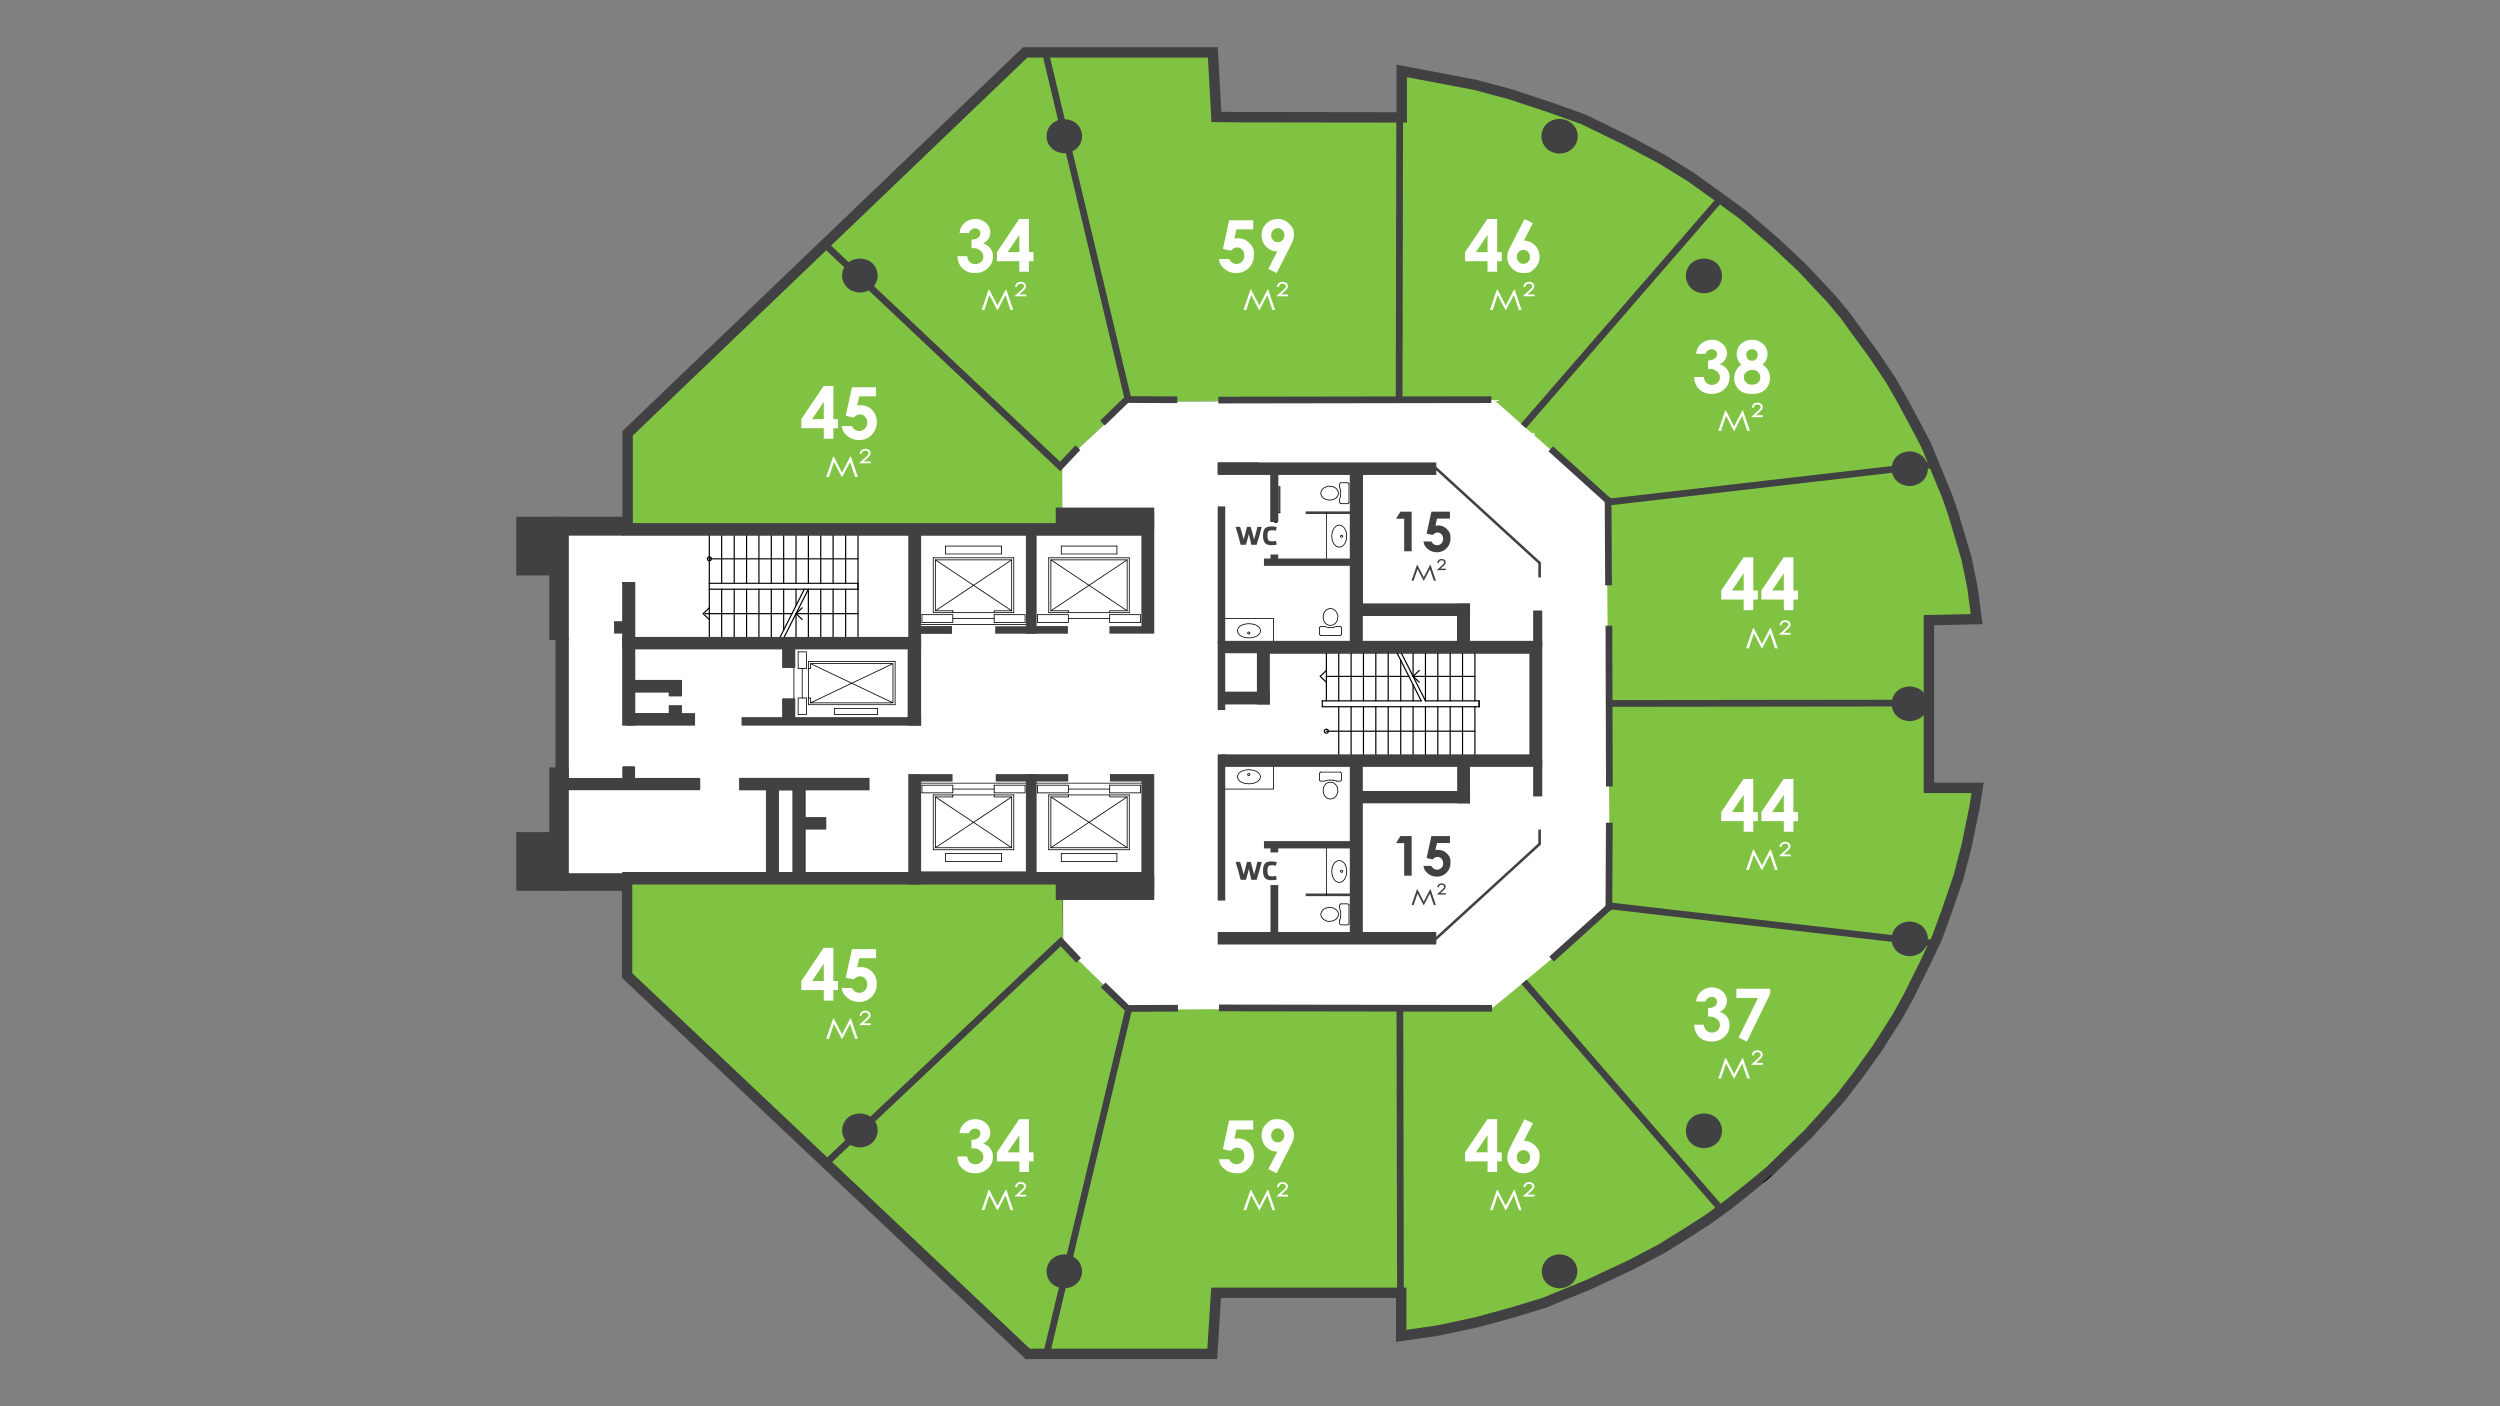 <svg xmlns="http://www.w3.org/2000/svg" xml:space="preserve" width="5442.52" height="3061.42"><rect width="100%" height="100%" fill="#808080" stroke="none"/><path fill="#80C342" d="m2237.333 2947.39-872.159-823.715v-235.541l958.141.871 2.284 160.16 124.589 129.082 798.18 2.766 238.742-211.078v-879.096l-238.683-206.397-786.901.68-137.323 129.791-.64 136.025h-957.194v-207.64l865.527-829.171h154.2l11.339-.101h242.915l7.789 140.456 34.58.439 1.731.114 367.098.552v-101.17l67.892 12.75 92.608 17.693 74.914 20.073 86.746 28.608 73.594 26.342 90.662 44.186 78.734 41.654 64.082 39.607 58.955 42.264 54.909 40.1 71.148 61.246 57.291 53.819 63.904 68.116 29.789 35.772 26.553 36.678 35.406 48.426 36.25 53.919 24.897 43.24 29.32 54.539 23.639 44.879 46.398 112.716 13.364 38.616 28.939 97.88 12.738 62.798 8.891 67.464-103.889 2.309v365.033h106.045l-6.295 40.06-17.455 85.199-17.541 67.741-24.15 70.498-22.922 62.998-27.242 57.482-34.825 70.102-24.826 44.839-44.039 69.309-40.482 56.211-36.764 48.053-36.185 40.658-36.221 40.113-34.99 33.793-48.778 47.449-45.404 37.356-43.861 34.795-44.743 32.719-46.376 29.742-54.332 33.81-65.221 34.401-93.856 43.982-96.496 39.5-67.816 20.701-78.715 21.674-85.666 18.326-79.772 11.596v-93.807h-402.898l-8.383 132.946z"/><path fill="#414042" d="m2629.622 125.365 7.781 140.32 44.875.57 1.797.117 378.813.57v-98.859l54.461 10.227 92.164 17.609 74.203 19.883 86.172 28.414 73.008 26.133 89.766 43.742 78.398 41.477 63.43 39.203 58.641 42.039 54.461 39.773 70.617 60.789 56.852 53.406 63.43 67.609 29.328 35.219 26.328 36.367 35.305 48.289 35.906 53.406 24.539 42.609 29.32 54.539 23.344 44.32 46.07 111.922 13.172 38.063 28.727 97.156 12.563 61.93 7.188 54.539-102.336 2.273v387.46h104.125l-4.195 26.703-17.344 84.656-17.359 67.039-23.938 69.883-22.742 62.5-26.922 56.813-34.711 69.875-24.539 44.32-43.68 68.742-40.094 55.68-36.508 47.719-35.906 40.344-35.906 39.766-34.711 33.523-48.469 47.148-44.883 36.93-43.688 34.656-44.281 32.383-46.086 29.555-53.859 33.516-64.625 34.086-93.359 43.75-95.75 39.195-67.016 20.461-78.398 21.586-84.977 18.18-66.43 9.656v-92.039H2636.81l-8.383 132.945h-386.586l-865.328-817.266v-219.305l935.625.852 2.188 153.477 131.031 135.758 807.289 2.797 245.805-217.32v-889.39l-245.805-212.555-795.633.688-144.125 136.219-.609 129.594h-934.57V948.138l858.742-822.672h160.984v-.102zm21.455-22.676h-276.32v.102h-147.416l-6.578 6.302-858.742 822.671-6.989 6.696v223.818h979.818l.106-22.57.563-119.887 130.523-123.363 778.166-.672 231.564 200.241v868.8l-231.68 204.832-789.075-2.732-118.146-122.408-2.06-144.506-.318-22.334-22.336-.02-935.625-.852-22.697-.021v251.777l7.105 6.713 865.329 817.264 6.555 6.191h416.894l1.34-21.25 7.043-111.695h380.913v95.572l25.939-3.77 66.43-9.656.746-.107.736-.158 84.977-18.18.643-.139.633-.174 78.398-21.586.303-.082.301-.092 67.014-20.461 1.002-.307.969-.396 95.75-39.195.52-.213.512-.238 93.359-43.75.484-.227.473-.25 64.625-34.086.715-.377.686-.428 53.859-33.516.131-.082.131-.082 46.086-29.555.584-.375.561-.41 44.281-32.383.357-.262.35-.277 43.688-34.656.158-.125.156-.129 44.883-36.93.729-.6.676-.656 48.469-47.148 34.652-33.467.557-.539.52-.576 35.906-39.766.055-.061.055-.061 35.906-40.344.561-.629.51-.668 36.508-47.719.201-.262.191-.266 40.094-55.682.385-.533.352-.555 43.682-68.74.367-.578.332-.602 24.539-44.32.244-.441.227-.453 34.711-69.875.094-.188.09-.191 26.92-56.813.455-.959.363-.998 22.742-62.5.074-.201.068-.203 23.938-69.883.281-.822.219-.842 17.359-67.039.146-.563.117-.57 17.342-84.656.105-.514.082-.52 4.195-26.701 4.115-26.197h-107.965V1361.2l80.162-1.78 25.283-.562-3.305-25.073-7.188-54.539-.102-.777-.156-.769-12.563-61.93-.197-.971-.281-.95-28.727-97.156-.146-.497-.17-.489-13.17-38.063-.215-.614-.246-.602-46.07-111.922-.408-.99-.498-.946-23.344-44.319-.045-.086-.045-.085-29.32-54.538-.158-.293-.166-.287-24.539-42.609-.391-.682-.439-.653-35.908-53.406-.248-.371-.264-.36-35.281-48.256-26.289-36.314-.451-.623-.492-.591-29.328-35.219-.43-.516-.459-.489-63.43-67.608-.488-.522-.523-.489-56.85-53.407-.359-.337-.373-.321-70.617-60.789-.688-.592-.732-.535-54.461-39.773-.08-.059-.082-.059-58.641-42.039-.631-.452-.66-.407-63.43-39.203-.646-.399-.672-.355-78.398-41.477-.332-.176-.338-.165-89.766-43.742-1.119-.545-1.172-.42-73.008-26.133-.27-.097-.271-.089-86.172-28.415-.611-.201-.621-.166-74.203-19.883-.801-.215-.813-.155-92.164-17.609-54.531-10.239-26.863-5.044v103.479l-355.381-.535-1.076-.07-.593-.039-.593-.008-23.694-.301-6.608-119.17z"/><path fill="#FFF" d="m2456.739 874.693-144.391 135.289.141 154.477h194.516v212.281h-503.211v201.632h-633.813v-422.976h-131.648v761.281l518.039 4.539v-186.352h240.773l-11.602-47.055 516.672.258v229.609h-188.039l.375 139.75 142.188 140.898 794.633-5.313 253.82-211.453-7.844-895.906-244.703-214.789zm662.407 149.008 230.992 203.391-1.195 607.914-232.406 219.063-173.328-4.313-1.195-386.883h-289.656v-259.664l288.992.563-1.727-380.07z"/><path fill="#D1D3D4" d="M1749.325 1718.536h230.406v182.914h-230.406z"/><path fill="#FFF" d="M3457.856 1055.787h-76.343v-41.438h-41v-71.711h-956.344v71.711h-44.719v127.406H1213.521v771.828H2339.45v142.82h44.719v69.375h930.68v-69.375h66.664v-50.672h76.343z"/><path fill="#FFF" d="m2963.255 2054.583.781-306.914 234.367-1.969v-76.031h156.852v165.906l-231.281 219.071zM2962.95 1028.685v287.102h237.242v81.179H3365.7v-174l-234.945-208.64z"/><path d="M2772.56 1397.831a.863.863 0 0 1-.863-.864v-49.573h-107.184a.864.864 0 1 1 0-1.728h108.047c.477 0 .863.387.863.864v50.438a.864.864 0 0 1-.863.863M3332.356 1422.786h-593.25a3.64 3.64 0 0 1 0-7.28h593.25a3.64 3.64 0 0 1 0 7.28"/><g fill="#414042"><path d="M2941.349 1948.06h-98.805M2842.544 1945.226h98.805v5.67h-98.805z"/></g><path d="M2918.278 1701.44h-8.086a.864.864 0 0 1 0-1.728h7.742l1.793-1.688v-14.6l-2.043-1.932a.864.864 0 1 1 1.188-1.256l2.313 2.188c.172.162.27.391.27.627v15.344a.86.86 0 0 1-.271.629l-2.313 2.18a.86.86 0 0 1-.593.236M2882.911 1701.44h-8.078a.86.86 0 0 1-.594-.236l-2.305-2.18a.866.866 0 0 1-.033-1.223.87.87 0 0 1 1.221-.033l2.055 1.943h7.613l7.547-2.141a.9.9 0 0 1 .246-.039h11.555a.863.863 0 0 1 0 1.728h-11.426l-7.564 2.146a.8.8 0 0 1-.237.035"/><path d="M2872.528 1699.261a.864.864 0 0 1-.863-.865v-15.344c0-.236.096-.463.268-.625l2.305-2.188a.87.87 0 0 1 1.223.031.867.867 0 0 1-.031 1.223l-2.037 1.93v14.973a.866.866 0 0 1-.865.865M2910.192 1701.44a1 1 0 0 1-.227-.029l-8.055-2.18a.866.866 0 0 1 .454-1.668l8.055 2.18a.863.863 0 0 1-.227 1.697"/><path d="M2918.278 1681.729h-43.445a.864.864 0 0 1 0-1.728h43.445a.863.863 0 0 1 0 1.728M2896.021 1740.255h-.002c-10.285 0-15.945-9.406-16.223-18.695-.275-9.277 4.721-18.953 16.51-19.658a.7.7 0 0 1 .203.012l6.164 1.102a.86.86 0 0 1 .395.182l5.375 4.383q.106.09.184.207l3.469 5.469a.9.9 0 0 1 .123.328l1.156 7.305.01 3.422a.9.9 0 0 1-.049.289l-1.156 3.281-3.52 6.678a.84.84 0 0 1-.246.287l-5.375 4.023a.8.8 0 0 1-.227.123c-2.352.836-4.637 1.262-6.791 1.262m.285-36.621c-10.557.684-15.033 9.457-14.781 17.875.252 8.457 5.311 17.018 14.494 17.02h.002c1.92 0 3.967-.379 6.088-1.121l5.113-3.828 3.379-6.391 1.057-3.023v-3.145l-1.117-6.992-3.299-5.199-5.094-4.152zM2920.591 1900.019a.9.9 0 0 1-.371-.084l-1.547-.734a.86.86 0 0 1-.395-.381l-.766-1.469a.86.86 0 0 1-.031-.734l.766-1.82a.86.86 0 0 1 .43-.447l1.547-.727a.85.85 0 0 1 .674-.025l1.914.727a.86.86 0 0 1 .488.471l.773 1.82c.102.238.09.51-.031.738l-.773 1.469a.86.86 0 0 1-.455.406l-1.914.734a.9.9 0 0 1-.309.056m-.914-2.256.949.453 1.266-.486.432-.818-.469-1.104-1.229-.467-.914.43-.48 1.141z"/><path d="m2915.583 1921.917-.043-.002c-11.549-.586-17.271-13.52-16.955-25.992.301-11.836 6.172-23.775 18.588-23.195 11.494 2.035 15.984 15.168 15.336 26.516-.615 10.805-6.072 22.006-16.873 22.672q-.027 0-.053.001m.713-47.482c-10.664 0-15.711 10.814-15.982 21.531-.295 11.617 4.854 23.656 15.266 24.223 9.709-.633 14.633-11.02 15.205-21.043.605-10.611-3.457-22.867-13.805-24.703-.159-.001-.424-.008-.684-.008M2887.521 1948.925a.864.864 0 0 1-.863-.865v-102.57a.863.863 0 0 1 1.726 0v102.57a.864.864 0 0 1-.863.865M2934.817 2014.261h-16.148a.86.86 0 0 1-.594-.236l-2.313-2.188a.87.87 0 0 1-.27-.629v-7.664a.863.863 0 0 1 1.726 0v7.293l1.793 1.695h15.414l1.664-1.895a.867.867 0 0 1 1.219-.078.86.86 0 0 1 .078 1.219l-1.922 2.188a.86.86 0 0 1-.647.295M2918.669 1997.097a.864.864 0 0 1-.863-.865v-10.809l-2.277-7.543a1 1 0 0 1-.035-.25v-7.664c0-.236.096-.463.268-.625l2.313-2.195a.867.867 0 0 1 1.223.031.867.867 0 0 1-.031 1.223l-2.045 1.938v7.166l2.271 7.523a1 1 0 0 1 .041.264v10.942a.866.866 0 0 1-.865.864"/><path d="M2936.739 1970.831c-.24 0-.479-.1-.65-.295l-1.664-1.9h-15.756a.864.864 0 0 1 0-1.728h16.148a.86.86 0 0 1 .65.295l1.922 2.195a.867.867 0 0 1-.082 1.221.86.86 0 0 1-.568.212M2916.356 2004.409a.865.865 0 0 1-.824-1.125l2.313-7.313a.866.866 0 0 1 1.084-.564.867.867 0 0 1 .564 1.086l-2.313 7.313a.865.865 0 0 1-.824.603"/><path d="M2936.739 2012.073a.864.864 0 0 1-.863-.865v-41.242a.863.863 0 0 1 1.726 0v41.242a.86.86 0 0 1-.863.865M2894.825 2006.597h-3.844l-3.277-.75a1 1 0 0 1-.205-.076l-6.914-3.656a.9.9 0 0 1-.262-.215l-4.234-5.117a.9.9 0 0 1-.166-.316l-1.539-5.469a.87.87 0 0 1-.004-.453l1.539-5.836a.9.9 0 0 1 .17-.332l4.234-5.109a.9.9 0 0 1 .26-.211l6.148-3.281a.9.9 0 0 1 .283-.094l7.688-1.109a1 1 0 0 1 .252.002l7.313 1.109a.8.8 0 0 1 .277.092l6.148 3.281q.151.082.26.211l4.234 5.109q.122.149.17.332l1.531 5.836a.87.87 0 0 1-.004.453l-1.531 5.469a.9.9 0 0 1-.166.316l-4.234 5.117a.8.8 0 0 1-.258.211l-6.148 3.289a.9.9 0 0 1-.281.094l-7.313 1.094a1 1 0 0 1-.127.009m-6.615-2.407 2.971.701 3.578-.023 7.104-1.063 5.867-3.137 4.008-4.846 1.42-5.066-1.424-5.424-4.004-4.832-5.867-3.133-7.041-1.066-7.41 1.07-5.865 3.129-4.004 4.832-1.432 5.422 1.426 5.066 4.01 4.844zM2718.731 1689.394a.9.9 0 0 1-.303-.055l-1.922-.719a.87.87 0 0 1-.464-.41l-.766-1.469a.87.87 0 0 1-.03-.734l.766-1.82a.86.86 0 0 1 .488-.471l1.922-.734a.87.87 0 0 1 .681.025l1.539.736c.191.09.342.248.425.443l.766 1.82c.1.236.088.506-.029.734l-.767 1.469a.88.88 0 0 1-.401.385l-1.539.719a.9.9 0 0 1-.366.081m-1.308-2.276 1.271.475.945-.441.442-.85-.48-1.143-.908-.432-1.23.469-.465 1.105z"/><path d="M2718.854 1707.245h-.002c-9.319 0-17.517-2.807-21.927-7.51-2.681-2.859-3.915-6.277-3.666-10.16 2.303-10.879 15.068-14.695 25.306-14.695 12.742 0 25.904 5.555 26.404 16.172-.689 11.156-14.019 16.193-26.115 16.193m-.289-30.639c-9.592 0-21.527 3.457-23.599 13.203-.199 3.264.878 6.246 3.22 8.744 4.09 4.361 11.815 6.963 20.666 6.963 11.314 0 23.773-4.529 24.393-14.479-.449-9.442-12.756-14.431-24.68-14.431"/><path d="M2772.56 1718.604h-108.047a.864.864 0 1 1 0-1.728h107.184v-49.887a.863.863 0 0 1 1.726 0v50.75a.864.864 0 0 1-.863.865M2739.106 1421.714h-62.656a2.568 2.568 0 0 1 0-5.136h62.656a2.568 2.568 0 0 1 0 5.136M3210.864 1473.734h-134.563a1.282 1.282 0 1 1 0-2.566h134.563a1.282 1.282 0 1 1 0 2.566M3210.864 1593.095H2887.52a1.283 1.283 0 1 1 0-2.566h323.344a1.282 1.282 0 1 1 0 2.566"/><path d="M3089.755 1486.492c-.316 0-.635-.116-.883-.352l-13.453-12.758a1.28 1.28 0 0 1-.4-.931c0-.353.145-.689.398-.932l13.453-12.781a1.283 1.283 0 0 1 1.769 1.861l-12.473 11.85 12.471 11.827c.516.488.537 1.301.049 1.814a1.27 1.27 0 0 1-.931.402M3093.991 1527.032c-.471 0-.922-.258-1.148-.706l-53.828-106.602a1.286 1.286 0 0 1 .568-1.724 1.28 1.28 0 0 1 1.725.567l53.828 106.602a1.286 1.286 0 0 1-1.145 1.863"/><path d="M3103.218 1527.032c-.471 0-.922-.258-1.148-.706l-53.828-106.602a1.283 1.283 0 1 1 2.293-1.157l53.828 106.602a1.286 1.286 0 0 1-1.145 1.863M2887.521 1597.47a1 1 0 0 1-.189-.016c-3.906-.582-5.656-3.252-5.658-5.641-.002-2.391 1.746-5.066 5.656-5.656q.191-.03.383 0c3.91.59 5.658 3.266 5.656 5.656s-1.752 5.059-5.658 5.641a1 1 0 0 1-.19.016m0-8.742c-2.418.432-3.281 1.918-3.281 3.084.002 1.164.865 2.646 3.281 3.072 2.416-.426 3.279-1.908 3.281-3.072 0-1.166-.864-2.653-3.281-3.084M2887.521 1527.031a1.28 1.28 0 0 1-1.283-1.283v-106.602a1.282 1.282 0 1 1 2.566 0v106.602c0 .709-.575 1.283-1.283 1.283"/><path d="M2887.521 1486.492c-.316 0-.635-.116-.883-.352l-13.453-12.758a1.28 1.28 0 0 1-.4-.931c0-.353.145-.689.398-.932l13.453-12.781a1.283 1.283 0 0 1 1.769 1.861l-12.473 11.85 12.471 11.827c.516.488.537 1.301.049 1.814a1.27 1.27 0 0 1-.931.402M2878.677 1539.806a1.283 1.283 0 0 1-1.283-1.285v-12.773a1.282 1.282 0 1 1 2.566 0v12.773c0 .71-.574 1.285-1.283 1.285M3220.083 1539.806a1.283 1.283 0 0 1-1.283-1.285v-12.773a1.282 1.282 0 1 1 2.566 0v12.773c0 .71-.574 1.285-1.283 1.285M2914.435 1527.031a1.28 1.28 0 0 1-1.283-1.283v-106.602a1.282 1.282 0 1 1 2.566 0v106.602c0 .709-.574 1.283-1.283 1.283M2941.349 1527.031a1.28 1.28 0 0 1-1.283-1.283v-106.602a1.282 1.282 0 1 1 2.566 0v106.602c0 .709-.574 1.283-1.283 1.283M2968.263 1527.031a1.28 1.28 0 0 1-1.283-1.283v-106.602a1.282 1.282 0 1 1 2.566 0v106.602c0 .709-.574 1.283-1.283 1.283M2995.169 1527.031a1.28 1.28 0 0 1-1.283-1.283v-106.602a1.282 1.282 0 1 1 2.566 0v106.602c0 .709-.574 1.283-1.283 1.283M3022.091 1527.031a1.28 1.28 0 0 1-1.283-1.283v-106.602a1.282 1.282 0 1 1 2.566 0v106.602c0 .709-.574 1.283-1.283 1.283M3049.388 1527.031a1.28 1.28 0 0 1-1.283-1.283v-88.711a1.282 1.282 0 1 1 2.566 0v88.711c0 .709-.574 1.283-1.283 1.283M3076.302 1473.734a1.28 1.28 0 0 1-1.283-1.283v-53.305a1.282 1.282 0 1 1 2.566 0v53.305c0 .709-.574 1.283-1.283 1.283M3076.302 1527.031a1.28 1.28 0 0 1-1.283-1.283v-35.422a1.282 1.282 0 1 1 2.566 0v35.422c0 .709-.574 1.283-1.283 1.283M3103.216 1527.031a1.28 1.28 0 0 1-1.283-1.283v-106.602a1.282 1.282 0 1 1 2.566 0v106.602c0 .709-.574 1.283-1.283 1.283M3130.13 1527.031a1.28 1.28 0 0 1-1.283-1.283v-106.602a1.282 1.282 0 1 1 2.566 0v106.602c0 .709-.574 1.283-1.283 1.283M3157.036 1527.031a1.28 1.28 0 0 1-1.283-1.283v-106.602a1.282 1.282 0 1 1 2.566 0v106.602c0 .709-.574 1.283-1.283 1.283M3183.95 1527.031a1.28 1.28 0 0 1-1.283-1.283v-106.602a1.282 1.282 0 1 1 2.566 0v106.602c0 .709-.574 1.283-1.283 1.283M3210.864 1527.031a1.28 1.28 0 0 1-1.283-1.283v-106.602a1.282 1.282 0 1 1 2.566 0v106.602c0 .709-.574 1.283-1.283 1.283"/><path d="M3067.075 1473.734H2887.52a1.282 1.282 0 1 1 0-2.566h179.555a1.282 1.282 0 1 1 0 2.566M3220.083 1539.806a1.283 1.283 0 0 1-1.283-1.285v-11.49h-115.584a1.282 1.282 0 1 1 0-2.566h116.867c.709 0 1.283.574 1.283 1.283v12.773c0 .71-.574 1.285-1.283 1.285M3093.989 1527.031h-215.313a1.282 1.282 0 1 1 0-2.566h215.313a1.282 1.282 0 1 1 0 2.566"/><path d="M3220.083 1539.806h-341.406a1.283 1.283 0 1 1 0-2.566h341.406a1.282 1.282 0 1 1 0 2.566"/><path d="M2914.435 1646.376a1.283 1.283 0 0 1-1.283-1.285v-106.57a1.282 1.282 0 0 1 2.566 0v106.57c0 .711-.574 1.285-1.283 1.285M2941.349 1646.376a1.283 1.283 0 0 1-1.283-1.285v-106.57a1.282 1.282 0 0 1 2.566 0v106.57c0 .711-.574 1.285-1.283 1.285M2968.263 1646.376a1.283 1.283 0 0 1-1.283-1.285v-106.57a1.282 1.282 0 0 1 2.566 0v106.57c0 .711-.574 1.285-1.283 1.285M2995.169 1646.376a1.283 1.283 0 0 1-1.283-1.285v-106.57a1.282 1.282 0 0 1 2.566 0v106.57c0 .711-.574 1.285-1.283 1.285M3022.091 1646.376a1.283 1.283 0 0 1-1.283-1.285v-106.57a1.282 1.282 0 0 1 2.566 0v106.57c0 .711-.574 1.285-1.283 1.285M3049.388 1646.376a1.283 1.283 0 0 1-1.283-1.285v-106.57a1.282 1.282 0 0 1 2.566 0v106.57c0 .711-.574 1.285-1.283 1.285M3076.302 1646.376a1.283 1.283 0 0 1-1.283-1.285v-106.57a1.282 1.282 0 0 1 2.566 0v106.57c0 .711-.574 1.285-1.283 1.285M3103.216 1646.376a1.283 1.283 0 0 1-1.283-1.285v-106.57a1.282 1.282 0 0 1 2.566 0v106.57c0 .711-.574 1.285-1.283 1.285M3130.13 1646.376a1.283 1.283 0 0 1-1.283-1.285v-106.57a1.282 1.282 0 0 1 2.566 0v106.57c0 .711-.574 1.285-1.283 1.285M3157.036 1646.376a1.283 1.283 0 0 1-1.283-1.285v-106.57a1.282 1.282 0 0 1 2.566 0v106.57c0 .711-.574 1.285-1.283 1.285M3183.95 1646.376a1.283 1.283 0 0 1-1.283-1.285v-106.57a1.282 1.282 0 0 1 2.566 0v106.57c0 .711-.574 1.285-1.283 1.285M3210.864 1646.376a1.283 1.283 0 0 1-1.283-1.285v-106.57a1.282 1.282 0 0 1 2.566 0v106.57c0 .711-.574 1.285-1.283 1.285M2236.216 1904.622h-233.758a3.64 3.64 0 1 1 0-7.28h233.758a3.64 3.64 0 0 1 0 7.28M1379.989 1485.605a2.57 2.57 0 0 1-2.568-2.568v-72.281a2.568 2.568 0 0 1 5.136 0v72.281a2.57 2.57 0 0 1-2.568 2.568M1379.989 1558.231a2.57 2.57 0 0 1-2.568-2.57v-51.093a2.568 2.568 0 0 1 5.136 0v51.093a2.57 2.57 0 0 1-2.568 2.57M1195.825 1236.784a.864.864 0 0 1-.864-.864v-94.164a.864.864 0 1 1 1.728 0v94.164a.864.864 0 0 1-.864.864M1200.06 1236.784a.864.864 0 0 1-.864-.864v-4.383a.864.864 0 1 1 1.728 0v4.383a.864.864 0 0 1-.864.864"/><path d="M1200.06 1236.784a.864.864 0 0 1-.864-.864v-89.789a.864.864 0 1 1 1.728 0v89.789a.864.864 0 0 1-.864.864"/><path d="M1200.06 1236.784h-4.234a.864.864 0 1 1 0-1.728h4.234a.864.864 0 1 1 0 1.728M1200.06 1142.62h-4.234a.864.864 0 1 1 0-1.728h4.234a.864.864 0 1 1 0 1.728M1481.497 1485.605h-101.508a2.568 2.568 0 0 1 0-5.136h101.508a2.568 2.568 0 0 1 0 5.136M1458.81 1507.136h-78.82a2.568 2.568 0 0 1 0-5.136h78.82a2.568 2.568 0 0 1 0 5.136M1458.81 1558.231h-78.82c-1.418 0-2.568-1.152-2.568-2.57s1.15-2.566 2.568-2.566h78.82c1.418 0 2.568 1.148 2.568 2.566s-1.15 2.57-2.568 2.57M1481.497 1515.542h-22.688a2.568 2.568 0 0 1 0-5.136h22.688a2.568 2.568 0 0 1 0 5.136M1481.497 1541.091h-22.688c-1.418 0-2.568-1.152-2.568-2.57s1.15-2.566 2.568-2.566h22.688c1.418 0 2.568 1.148 2.568 2.566s-1.15 2.57-2.568 2.57M1544.169 1271.148a1.28 1.28 0 0 1-1.283-1.283v-106.586a1.282 1.282 0 1 1 2.566 0v106.586c0 .709-.574 1.283-1.283 1.283M1867.888 1337.218h-134.945a1.282 1.282 0 1 1 0-2.566h134.945a1.282 1.282 0 1 1 0 2.566"/><path d="M1867.888 1217.859h-323.719a1.282 1.282 0 1 1 0-2.566h323.719a1.282 1.282 0 1 1 0 2.566M1746.403 1349.992c-.317 0-.635-.116-.884-.353l-13.461-12.773a1.28 1.28 0 0 1 0-1.862l13.461-12.781a1.284 1.284 0 0 1 1.767 1.861l-12.48 11.851 12.48 11.843a1.283 1.283 0 0 1-.883 2.214M1697.184 1390.516a1.282 1.282 0 0 1-1.144-1.864l53.828-106.586a1.28 1.28 0 0 1 1.725-.566c.633.319.887 1.092.566 1.725l-53.828 106.586a1.29 1.29 0 0 1-1.147.705"/><path d="M1706.027 1390.516a1.281 1.281 0 0 1-1.144-1.863l53.82-106.586a1.28 1.28 0 0 1 1.724-.567c.633.319.888 1.091.567 1.724l-53.82 106.586a1.29 1.29 0 0 1-1.147.706M1544.169 1222.25q-.239 0-.464-.086l-1.914-.742a1.3 1.3 0 0 1-.307-.17l-1.938-1.453a1.28 1.28 0 0 1-.493-.803l-.391-2.195a1.3 1.3 0 0 1 0-.449l.391-2.195c.057-.32.233-.607.493-.803l1.938-1.453q.144-.106.311-.171l1.914-.734c.206-.079.429-.102.645-.072 3.899.566 5.654 3.23 5.663 5.62.01 2.402-1.735 5.094-5.654 5.692q-.097.014-.194.014m-1.285-3.159 1.415.549c2.325-.469 3.155-1.935 3.151-3.088-.005-1.143-.839-2.59-3.148-3.035l-1.42.545-1.39 1.042-.262 1.472.262 1.472zM1544.169 1390.515a1.28 1.28 0 0 1-1.283-1.283v-106.586a1.282 1.282 0 1 1 2.566 0v106.586c0 .709-.574 1.283-1.283 1.283"/><path d="M1544.169 1349.992c-.317 0-.635-.116-.884-.353l-13.461-12.773a1.28 1.28 0 0 1 0-1.862l13.461-12.781a1.284 1.284 0 0 1 1.767 1.861l-12.48 11.851 12.48 11.843a1.283 1.283 0 0 1-.883 2.214M1544.169 1283.929a1.28 1.28 0 0 1-1.283-1.283v-12.781a1.282 1.282 0 1 1 2.566 0v12.781c0 .709-.574 1.283-1.283 1.283M1867.888 1283.929a1.28 1.28 0 0 1-1.283-1.283v-12.781a1.282 1.282 0 1 1 2.566 0v12.781c0 .709-.574 1.283-1.283 1.283M1571.075 1390.515a1.28 1.28 0 0 1-1.283-1.283v-106.586a1.282 1.282 0 1 1 2.566 0v106.586c0 .709-.574 1.283-1.283 1.283M1598.372 1390.515a1.28 1.28 0 0 1-1.283-1.283v-106.586a1.282 1.282 0 1 1 2.566 0v106.586c0 .709-.574 1.283-1.283 1.283M1625.294 1390.515a1.28 1.28 0 0 1-1.283-1.283v-106.586a1.282 1.282 0 1 1 2.566 0v106.586c0 .709-.574 1.283-1.283 1.283M1652.2 1390.515a1.28 1.28 0 0 1-1.283-1.283v-106.586a1.282 1.282 0 1 1 2.566 0v106.586c0 .709-.574 1.283-1.283 1.283M1679.122 1390.515a1.28 1.28 0 0 1-1.283-1.283v-106.586a1.282 1.282 0 1 1 2.566 0v106.586c0 .709-.574 1.283-1.283 1.283M1706.028 1372.625a1.28 1.28 0 0 1-1.283-1.283v-88.695a1.282 1.282 0 1 1 2.566 0v88.695a1.28 1.28 0 0 1-1.283 1.283M1732.942 1390.515a1.28 1.28 0 0 1-1.283-1.283v-53.297a1.282 1.282 0 1 1 2.566 0v53.297a1.28 1.28 0 0 1-1.283 1.283M1732.942 1319.335a1.28 1.28 0 0 1-1.283-1.283v-35.406a1.282 1.282 0 1 1 2.566 0v35.406a1.28 1.28 0 0 1-1.283 1.283M1759.849 1390.515a1.28 1.28 0 0 1-1.283-1.283v-106.586a1.282 1.282 0 1 1 2.566 0v106.586c0 .709-.574 1.283-1.283 1.283M1786.763 1390.515a1.28 1.28 0 0 1-1.283-1.283v-106.586a1.282 1.282 0 1 1 2.566 0v106.586c0 .709-.574 1.283-1.283 1.283M1813.677 1390.515a1.28 1.28 0 0 1-1.283-1.283v-106.586a1.282 1.282 0 1 1 2.566 0v106.586c0 .709-.574 1.283-1.283 1.283M1840.981 1390.515a1.28 1.28 0 0 1-1.283-1.283v-106.586a1.282 1.282 0 1 1 2.566 0v106.586a1.28 1.28 0 0 1-1.283 1.283"/><path d="M1867.888 1390.515a1.28 1.28 0 0 1-1.283-1.283v-106.586a1.282 1.282 0 1 1 2.566 0v106.586c0 .709-.574 1.283-1.283 1.283M1724.091 1337.218h-188.766a1.282 1.282 0 1 1 0-2.566h188.766a1.282 1.282 0 1 1 0 2.566"/><path d="M1867.888 1283.929h-323.719a1.282 1.282 0 1 1 0-2.566h322.436v-11.498a1.282 1.282 0 1 1 2.566 0v12.781c0 .709-.574 1.283-1.283 1.283"/><path d="M1867.888 1271.148h-323.719a1.282 1.282 0 1 1 0-2.566h323.719a1.282 1.282 0 1 1 0 2.566"/><path d="M1571.075 1271.148a1.28 1.28 0 0 1-1.283-1.283v-106.586a1.282 1.282 0 1 1 2.566 0v106.586c0 .709-.574 1.283-1.283 1.283M1598.372 1271.148a1.28 1.28 0 0 1-1.283-1.283v-106.586a1.282 1.282 0 1 1 2.566 0v106.586c0 .709-.574 1.283-1.283 1.283M1625.294 1271.148a1.28 1.28 0 0 1-1.283-1.283v-106.586a1.282 1.282 0 1 1 2.566 0v106.586c0 .709-.574 1.283-1.283 1.283M1652.2 1271.148a1.28 1.28 0 0 1-1.283-1.283v-106.586a1.282 1.282 0 1 1 2.566 0v106.586c0 .709-.574 1.283-1.283 1.283M1679.122 1271.148a1.28 1.28 0 0 1-1.283-1.283v-106.586a1.282 1.282 0 1 1 2.566 0v106.586c0 .709-.574 1.283-1.283 1.283M1706.028 1271.148a1.28 1.28 0 0 1-1.283-1.283v-106.586a1.282 1.282 0 1 1 2.566 0v106.586a1.28 1.28 0 0 1-1.283 1.283M1732.942 1271.148a1.28 1.28 0 0 1-1.283-1.283v-106.586a1.282 1.282 0 1 1 2.566 0v106.586a1.28 1.28 0 0 1-1.283 1.283M1759.849 1271.148a1.28 1.28 0 0 1-1.283-1.283v-106.586a1.282 1.282 0 1 1 2.566 0v106.586c0 .709-.574 1.283-1.283 1.283M1786.763 1271.148a1.28 1.28 0 0 1-1.283-1.283v-106.586a1.282 1.282 0 1 1 2.566 0v106.586c0 .709-.574 1.283-1.283 1.283M1813.677 1271.148a1.28 1.28 0 0 1-1.283-1.283v-106.586a1.282 1.282 0 1 1 2.566 0v106.586c0 .709-.574 1.283-1.283 1.283M1840.981 1271.148a1.28 1.28 0 0 1-1.283-1.283v-106.586a1.282 1.282 0 1 1 2.566 0v106.586a1.28 1.28 0 0 1-1.283 1.283M1867.888 1271.148a1.28 1.28 0 0 1-1.283-1.283v-106.586a1.282 1.282 0 1 1 2.566 0v106.586c0 .709-.574 1.283-1.283 1.283M2007.075 1726.995a.864.864 0 0 1-.864-.865v-16.789a.863.863 0 0 1 1.728 0v16.789a.864.864 0 0 1-.864.865M2164.325 1731.378h-89.969a.864.864 0 1 1 0-1.728h89.969a.863.863 0 1 1 0 1.728M2180.083 1876.284a.864.864 0 0 1-.864-.865v-17.156a.863.863 0 0 1 1.728 0v17.156a.864.864 0 0 1-.864.865M2206.997 1850.737h-175.32a.864.864 0 1 1 0-1.728h175.32a.863.863 0 1 1 0 1.728M2202.38 1846.354h-166.086a.864.864 0 1 1 0-1.728h166.086a.863.863 0 1 1 0 1.728M2164.325 1726.995a.864.864 0 0 1-.864-.865v-16.789a.863.863 0 0 1 1.728 0v16.789a.864.864 0 0 1-.864.865"/><path d="M2202.38 1735.753h-38.055a.864.864 0 0 1-.864-.865v-4.375c0-.477.387-.863.864-.863h42.672a.863.863 0 1 1 0 1.728h-41.808v2.646h37.19a.863.863 0 1 1 .001 1.729M2074.356 1735.753h-38.063a.864.864 0 1 1 0-1.728h38.063a.863.863 0 1 1 0 1.728"/><path d="M2074.356 1735.753a.864.864 0 0 1-.864-.865v-3.51h-41.815a.864.864 0 1 1 0-1.728h42.68c.478 0 .864.387.864.863v4.375a.865.865 0 0 1-.865.865M2074.356 1726.995h-67.281a.864.864 0 1 1 0-1.728h66.417v-15.061h-66.417a.864.864 0 1 1 0-1.728h67.281c.478 0 .864.387.864.863v16.789a.863.863 0 0 1-.864.865M2058.591 1876.284a.864.864 0 0 1-.864-.865v-17.156a.863.863 0 0 1 1.728 0v17.156a.864.864 0 0 1-.864.865"/><path d="M2164.325 1718.604h-89.969a.864.864 0 1 1 0-1.728h89.969a.863.863 0 1 1 0 1.728M2031.677 1850.737a.864.864 0 0 1-.864-.865v-119.359a.863.863 0 0 1 1.728 0v119.359a.864.864 0 0 1-.864.865M2202.38 1846.354a.86.86 0 0 1-.479-.146l-82.564-54.98-82.564 54.98a.862.862 0 0 1-1.343-.719v-110.602c0-.316.176-.609.456-.762s.62-.135.887.043l82.564 54.982 82.564-54.982a.86.86 0 0 1 .887-.043.87.87 0 0 1 .456.762v110.602a.863.863 0 0 1-.864.865m-81.484-56.166 80.62 53.688v-107.375zm-83.738-53.687v107.375l80.62-53.688zM2180.083 1859.128h-121.492a.864.864 0 1 1 0-1.728h121.492a.863.863 0 1 1 0 1.728M2180.083 1876.284h-121.492a.864.864 0 1 1 0-1.728h121.492a.863.863 0 1 1 0 1.728M2206.997 1850.737a.864.864 0 0 1-.864-.865v-119.359a.863.863 0 0 1 1.728 0v119.359a.863.863 0 0 1-.864.865M2231.606 1710.206h-67.281a.864.864 0 1 1 0-1.728h67.281a.863.863 0 1 1 0 1.728"/><path d="M2231.606 1726.995h-67.281a.864.864 0 1 1 0-1.728h66.417v-15.926a.863.863 0 0 1 1.728 0v16.789a.863.863 0 0 1-.864.865M2258.528 1726.995a.864.864 0 0 1-.864-.865v-16.789a.863.863 0 0 1 1.728 0v16.789a.863.863 0 0 1-.864.865M2415.771 1731.378h-89.961a.864.864 0 1 1 0-1.728h89.961a.863.863 0 1 1 0 1.728M2431.544 1876.284a.864.864 0 0 1-.864-.865v-17.156a.863.863 0 0 1 1.728 0v17.156a.864.864 0 0 1-.864.865M2458.45 1850.737h-175.328a.864.864 0 1 1 0-1.728h175.328a.863.863 0 1 1 0 1.728M2453.825 1846.354h-166.078a.864.864 0 1 1 0-1.728h166.078a.863.863 0 1 1 0 1.728M2415.771 1726.995a.864.864 0 0 1-.864-.865v-16.789a.863.863 0 0 1 1.728 0v16.789a.864.864 0 0 1-.864.865"/><path d="M2453.825 1735.753h-38.055a.864.864 0 0 1-.864-.865v-4.375c0-.477.387-.863.864-.863h42.68a.863.863 0 1 1 0 1.728h-41.815v2.646h37.19a.863.863 0 1 1 0 1.729M2325.81 1735.753h-38.063a.864.864 0 1 1 0-1.728h38.063a.863.863 0 1 1 0 1.728"/><path d="M2325.81 1735.753a.864.864 0 0 1-.864-.865v-3.51h-41.823a.864.864 0 1 1 0-1.728h42.688c.478 0 .864.387.864.863v4.375a.866.866 0 0 1-.865.865M2325.81 1726.995h-67.281a.864.864 0 1 1 0-1.728h66.417v-15.061h-66.417a.864.864 0 1 1 0-1.728h67.281c.478 0 .864.387.864.863v16.789a.864.864 0 0 1-.864.865M2310.419 1876.284a.864.864 0 0 1-.864-.865v-17.156a.863.863 0 0 1 1.728 0v17.156a.864.864 0 0 1-.864.865"/><path d="M2415.771 1718.604h-89.961a.864.864 0 1 1 0-1.728h89.961a.863.863 0 1 1 0 1.728M2283.122 1850.737a.864.864 0 0 1-.864-.865v-119.359a.863.863 0 0 1 1.728 0v119.359a.863.863 0 0 1-.864.865M2453.825 1846.354a.86.86 0 0 1-.479-.146l-82.561-54.98-82.561 54.98a.862.862 0 0 1-1.343-.719v-110.602c0-.316.176-.609.456-.762a.86.86 0 0 1 .887.043l82.561 54.982 82.561-54.982a.86.86 0 0 1 .887-.043.87.87 0 0 1 .456.762v110.602a.863.863 0 0 1-.864.865m-81.48-56.166 80.616 53.688v-107.375zm-83.734-53.687v107.375l80.616-53.688zM2431.544 1859.128h-121.125a.864.864 0 1 1 0-1.728h121.125a.863.863 0 1 1 0 1.728M2431.544 1876.284h-121.125a.864.864 0 1 1 0-1.728h121.125a.863.863 0 1 1 0 1.728M2458.45 1850.737a.864.864 0 0 1-.864-.865v-119.359a.863.863 0 0 1 1.728 0v119.359a.863.863 0 0 1-.864.865M2483.044 1710.206h-67.273a.864.864 0 1 1 0-1.728h67.273a.863.863 0 1 1 0 1.728"/><path d="M2483.044 1726.995h-67.273a.864.864 0 1 1 0-1.728h66.409v-15.926a.863.863 0 0 1 1.728 0v16.789a.864.864 0 0 1-.864.865M2007.075 1356.143a.864.864 0 0 1-.864-.864v-17.156a.864.864 0 1 1 1.728 0v17.156a.864.864 0 0 1-.864.864M2164.325 1334.612h-89.969a.864.864 0 1 1 0-1.728h89.969a.864.864 0 1 1 0 1.728M2180.083 1206.854a.864.864 0 0 1-.864-.864v-17.156a.864.864 0 1 1 1.728 0v17.156a.864.864 0 0 1-.864.864M2206.997 1215.245h-175.32a.864.864 0 1 1 0-1.728h175.32a.864.864 0 1 1 0 1.728M2202.38 1219.635h-166.086a.864.864 0 1 1 0-1.728h166.086a.864.864 0 1 1 0 1.728M2164.325 1356.143a.864.864 0 0 1-.864-.864v-17.156a.864.864 0 1 1 1.728 0v17.156a.864.864 0 0 1-.864.864"/><path d="M2206.997 1334.612h-42.672a.864.864 0 0 1-.864-.864v-4.016c0-.478.387-.864.864-.864h38.055a.864.864 0 1 1 0 1.728h-37.19v2.287h41.808a.864.864 0 1 1-.001 1.729M2074.356 1330.596h-38.063a.864.864 0 1 1 0-1.728h38.063a.864.864 0 1 1 0 1.728"/><path d="M2074.356 1334.612h-42.68a.864.864 0 1 1 0-1.728h41.815v-3.151a.864.864 0 1 1 1.728 0v4.016a.86.86 0 0 1-.863.863M2074.356 1356.143h-67.281a.864.864 0 1 1 0-1.728h66.417v-15.428h-66.417a.864.864 0 1 1 0-1.728h67.281c.478 0 .864.387.864.864v17.156a.863.863 0 0 1-.864.864M2058.591 1206.854a.864.864 0 0 1-.864-.864v-17.156a.864.864 0 1 1 1.728 0v17.156a.864.864 0 0 1-.864.864"/><path d="M2164.325 1347.393h-89.969a.864.864 0 1 1 0-1.728h89.969a.864.864 0 1 1 0 1.728M2031.677 1334.612a.864.864 0 0 1-.864-.864V1214.38a.864.864 0 1 1 1.728 0v119.367a.864.864 0 0 1-.864.865M2202.38 1330.596a.86.86 0 0 1-.479-.146l-82.563-55.16-82.563 55.16a.864.864 0 0 1-1.344-.719V1218.77a.866.866 0 0 1 1.344-.719l82.563 55.16 82.563-55.16a.864.864 0 0 1 1.344.719v110.961a.866.866 0 0 1-.865.865m-81.487-56.345 80.623 53.864v-107.729zm-83.735-53.864v107.729l80.623-53.864zM2180.083 1206.854h-121.492a.864.864 0 1 1 0-1.728h121.492a.864.864 0 1 1 0 1.728M2180.083 1189.698h-121.492a.864.864 0 1 1 0-1.728h121.492a.864.864 0 1 1 0 1.728M2206.997 1334.612a.864.864 0 0 1-.864-.864V1214.38a.864.864 0 1 1 1.728 0v119.367a.864.864 0 0 1-.864.865M2231.606 1356.143h-67.281a.864.864 0 1 1 0-1.728h67.281a.864.864 0 1 1 0 1.728"/><path d="M2231.606 1356.143a.864.864 0 0 1-.864-.864v-16.292h-66.417a.864.864 0 1 1 0-1.728h67.281c.478 0 .864.387.864.864v17.156a.863.863 0 0 1-.864.864M2258.528 1356.143a.864.864 0 0 1-.864-.864v-17.156a.864.864 0 1 1 1.728 0v17.156a.863.863 0 0 1-.864.864M2415.771 1334.612h-89.961a.864.864 0 1 1 0-1.728h89.961a.864.864 0 1 1 0 1.728M2431.544 1206.854a.864.864 0 0 1-.864-.864v-17.156a.864.864 0 1 1 1.728 0v17.156a.864.864 0 0 1-.864.864M2458.45 1215.245h-175.328a.864.864 0 1 1 0-1.728h175.328a.864.864 0 1 1 0 1.728M2453.825 1219.635h-166.078a.864.864 0 1 1 0-1.728h166.078a.864.864 0 1 1 0 1.728M2415.771 1356.143a.864.864 0 0 1-.864-.864v-17.156a.864.864 0 1 1 1.728 0v17.156a.864.864 0 0 1-.864.864"/><path d="M2458.45 1334.612h-42.68a.864.864 0 0 1-.864-.864v-4.016c0-.478.387-.864.864-.864h38.055a.864.864 0 1 1 0 1.728h-37.19v2.287h41.815a.864.864 0 1 1 0 1.729M2325.81 1330.596h-38.063a.864.864 0 1 1 0-1.728h38.063a.864.864 0 1 1 0 1.728"/><path d="M2325.81 1334.612h-42.688a.864.864 0 1 1 0-1.728h41.823v-3.151a.864.864 0 1 1 1.728 0v4.016a.863.863 0 0 1-.863.863M2325.81 1356.143h-67.281a.864.864 0 1 1 0-1.728h66.417v-15.428h-66.417a.864.864 0 1 1 0-1.728h67.281c.478 0 .864.387.864.864v17.156a.864.864 0 0 1-.864.864M2310.419 1206.854a.864.864 0 0 1-.864-.864v-17.156a.864.864 0 1 1 1.728 0v17.156a.864.864 0 0 1-.864.864"/><path d="M2415.771 1347.393h-89.961a.864.864 0 1 1 0-1.728h89.961a.864.864 0 1 1 0 1.728M2283.122 1334.612a.864.864 0 0 1-.864-.864V1214.38a.864.864 0 1 1 1.728 0v119.367a.864.864 0 0 1-.864.865M2453.825 1330.596a.86.86 0 0 1-.479-.146l-82.56-55.16-82.559 55.16a.866.866 0 0 1-1.345-.719V1218.77a.866.866 0 0 1 1.345-.719l82.559 55.16 82.56-55.16a.864.864 0 0 1 1.344.719v110.961a.866.866 0 0 1-.865.865m-81.483-56.345 80.619 53.864v-107.729zm-83.731-53.864v107.729l80.619-53.864zM2431.544 1206.854h-121.125a.864.864 0 1 1 0-1.728h121.125a.864.864 0 1 1 0 1.728M2431.544 1189.698h-121.125a.864.864 0 1 1 0-1.728h121.125a.864.864 0 1 1 0 1.728M2458.45 1334.612a.864.864 0 0 1-.864-.864V1214.38a.864.864 0 1 1 1.728 0v119.367a.864.864 0 0 1-.864.865M2483.052 1356.143h-67.281a.864.864 0 1 1 0-1.728h67.281a.864.864 0 1 1 0 1.728"/><path d="M2483.052 1356.143a.864.864 0 0 1-.864-.864v-16.292h-66.417a.864.864 0 1 1 0-1.728h67.281c.478 0 .864.387.864.864v17.156a.864.864 0 0 1-.864.864M1325.778 1701.44H1236.2a.864.864 0 1 1 0-1.728h89.578a.863.863 0 1 1 0 1.728M1325.778 1719.239H1236.2a1.5 1.5 0 0 1 0-3h89.578a1.5 1.5 0 0 1 0 3"/><g fill="#414042"><path fill-rule="evenodd" d="M3332.356 1419.154v225.937H2661.95v21.547h692.703V1397.99H2661.95v21.164z" clip-rule="evenodd"/><path d="M3357.487 1669.474h-698.372v-27.217h670.407v-220.268h-670.407v-26.834h698.372zm-692.702-5.67h687.034v-262.979h-687.034v15.494h670.405v231.608h-670.405z"/></g><path fill-rule="evenodd" d="M1706.028 1564.067h296.43" clip-rule="evenodd"/><g fill="#414042"><path fill-rule="evenodd" d="M1617.169 1564.067h385.289v12.781h-385.289z" clip-rule="evenodd"/><path d="M2005.293 1579.685h-390.959v-18.451h390.959zm-385.289-5.67h379.619v-7.111h-379.619z"/></g><path d="M1759.849 1520.401a.864.864 0 0 1-.864-.864v-64.242a.864.864 0 1 1 1.728 0v64.242a.864.864 0 0 1-.864.864M1910.575 1556.167a.864.864 0 0 1-.864-.865v-12.773a.863.863 0 0 1 1.728 0v12.773a.864.864 0 0 1-.864.865M1755.622 1456.159h-18.063a.864.864 0 1 1 0-1.728h18.063a.864.864 0 1 1 0 1.728"/><path d="M1764.466 1456.159h-4.617a.864.864 0 0 1-.864-.864v-14.961a.864.864 0 1 1 1.728 0v14.097h2.889v-9.722a.864.864 0 1 1 1.728 0v10.586a.864.864 0 0 1-.864.864M1764.466 1530.987a.864.864 0 0 1-.864-.864v-10.586a.864.864 0 1 1 1.728 0v10.586a.864.864 0 0 1-.864.864"/><path d="M1759.849 1535.003a.864.864 0 0 1-.864-.865v-14.601c0-.478.387-.864.864-.864h4.617a.864.864 0 1 1 0 1.728h-3.753v13.737a.864.864 0 0 1-.864.865M1755.622 1556.526h-18.063a.864.864 0 1 1 0-1.728h17.198v-35.261a.864.864 0 1 1 1.728 0v36.125a.86.86 0 0 1-.863.864"/><path d="M1737.56 1556.526a.864.864 0 0 1-.864-.865v-36.125c0-.478.387-.864.864-.864h18.063a.864.864 0 1 1 0 1.728h-17.198v35.26a.866.866 0 0 1-.865.866M1816.38 1556.167a.864.864 0 0 1-.864-.865v-12.773a.863.863 0 0 1 1.728 0v12.773a.864.864 0 0 1-.864.865"/><path d="M1746.403 1520.401a.864.864 0 0 1-.864-.864v-64.242a.864.864 0 1 1 1.728 0v64.242a.863.863 0 0 1-.864.864M1948.638 1535.003h-188.789a.864.864 0 1 1 0-1.728h188.789a.863.863 0 1 1 0 1.728M1944.013 1530.987h-179.547a.864.864 0 0 1-.371-1.645l88.133-41.927-88.133-41.927a.864.864 0 0 1 .371-1.645h179.557c.22.003.419.087.57.224v.001l.003.002a1 1 0 0 1 .129.147v.001l.001.002a.84.84 0 0 1 .151.5v85.408a.86.86 0 0 1-.228.577l-.001.002-.045.045h-.001l-.001.001a.85.85 0 0 1-.588.234m-175.72-1.729h171.893l-85.946-40.886zm87.958-41.842 86.897 41.339v-82.678zm-87.958-41.843 85.946 40.886 85.946-40.886zM1910.575 1543.394h-94.195a.864.864 0 1 1 0-1.728h94.195a.863.863 0 1 1 0 1.728M1910.575 1556.167h-94.195a.864.864 0 1 1 0-1.728h94.195a.863.863 0 1 1 0 1.728M1948.638 1441.198h-188.789a.864.864 0 1 1 0-1.728h188.789a.864.864 0 1 1 0 1.728M1737.56 1456.159a.864.864 0 0 1-.864-.864v-36.148a.864.864 0 1 1 1.728 0v36.148a.864.864 0 0 1-.864.864"/><path d="M1755.622 1456.159a.864.864 0 0 1-.864-.864v-35.284h-17.198a.864.864 0 1 1 0-1.728h18.063c.478 0 .864.387.864.864v36.148a.865.865 0 0 1-.865.864M1980.161 1566.638a2.57 2.57 0 0 1-2.568-2.57v-153.312a2.568 2.568 0 0 1 5.136 0v153.312a2.57 2.57 0 0 1-2.568 2.57M1948.638 1535.003a.864.864 0 0 1-.864-.865v-93.804a.864.864 0 1 1 1.728 0v93.804a.864.864 0 0 1-.864.865M1379.989 1272.433h-22.688a2.568 2.568 0 0 1 0-5.136h22.688a2.568 2.568 0 0 1 0 5.136M1236.2 1164.143a.864.864 0 0 1-.864-.864v-13.859a.864.864 0 1 1 1.728 0v13.859a.864.864 0 0 1-.864.864M1321.552 1164.143a.864.864 0 0 1-.864-.864v-13.859a.864.864 0 1 1 1.728 0v13.859a.864.864 0 0 1-.864.864"/><path d="M1379.989 1391.8a2.57 2.57 0 0 1-2.568-2.568v-119.367a2.568 2.568 0 0 1 5.136 0v119.367a2.57 2.57 0 0 1-2.568 2.568M3839.864 2574.188a.864.864 0 0 1-.555-1.526l6.539-5.469 10.359-9.119a.864.864 0 0 1 1.141 1.297l-10.375 9.133-6.555 5.482a.85.85 0 0 1-.554.202M1357.302 1142.62a.864.864 0 0 1-.864-.864v-13.148a.864.864 0 1 1 1.728 0v13.148a.864.864 0 0 1-.864.864M1692.567 1903.552a2.57 2.57 0 0 1-2.568-2.57V1717.74c0-1.418 1.15-2.566 2.568-2.566s2.568 1.148 2.568 2.566v183.242a2.57 2.57 0 0 1-2.568 2.57M1670.278 1903.552a2.57 2.57 0 0 1-2.568-2.57V1717.74c0-1.418 1.15-2.566 2.568-2.566s2.568 1.148 2.568 2.566v183.242a2.57 2.57 0 0 1-2.568 2.57M1706.028 1566.638a2.57 2.57 0 0 1-2.568-2.57v-40.523a2.568 2.568 0 0 1 5.136 0v40.523a2.57 2.57 0 0 1-2.568 2.57M1728.325 1453.847h-22.297a2.57 2.57 0 0 1-2.568-2.568v-40.523a2.568 2.568 0 0 1 5.136 0v37.955h19.729a2.568 2.568 0 0 1 0 5.136"/><path d="M1728.325 1566.638a2.57 2.57 0 0 1-2.568-2.57v-37.955h-19.729a2.568 2.568 0 0 1 0-5.136h22.297a2.57 2.57 0 0 1 2.568 2.568v40.523a2.57 2.57 0 0 1-2.568 2.57M1728.325 1453.847a2.57 2.57 0 0 1-2.568-2.568v-40.523a2.568 2.568 0 0 1 5.136 0v40.523a2.57 2.57 0 0 1-2.568 2.568M2312.349 1941.864a2.57 2.57 0 0 1-2.568-2.57v-16.781c0-1.418 1.15-2.566 2.568-2.566s2.568 1.148 2.568 2.566v16.781a2.57 2.57 0 0 1-2.568 2.57"/><path d="M2357.325 1941.864h-44.977c-1.418 0-2.568-1.152-2.568-2.57s1.15-2.566 2.568-2.566h42.408v-14.215c0-1.418 1.15-2.566 2.568-2.566s2.568 1.148 2.568 2.566v16.781a2.57 2.57 0 0 1-2.567 2.57"/><path d="M2366.56 1950.63h-54.211c-1.418 0-2.568-1.152-2.568-2.57s1.15-2.566 2.568-2.566h51.643v-22.98c0-1.418 1.15-2.566 2.568-2.566s2.568 1.148 2.568 2.566v25.547a2.57 2.57 0 0 1-2.568 2.569M2498.435 1944.542h-64.594a.864.864 0 0 1-.864-.865v-17.148c0-.477.387-.863.864-.863h64.594c.478 0 .864.387.864.863v17.148a.864.864 0 0 1-.864.865m-63.73-1.729h62.865v-15.42h-62.865z"/><path d="M2433.841 1944.542h-64.594a.864.864 0 0 1-.864-.865v-17.148c0-.477.387-.863.864-.863h64.594c.478 0 .864.387.864.863v17.148a.864.864 0 0 1-.864.865m-63.73-1.729h62.865v-15.42h-62.865zM2501.122 1944.542h-2.688a.864.864 0 1 1 0-1.728h2.688a.863.863 0 1 1 0 1.728M2496.513 1948.925a.864.864 0 0 1-.864-.865v-4.383a.863.863 0 0 1 1.728 0v4.383a.864.864 0 0 1-.864.865"/><path d="M2370.794 1948.925a.864.864 0 0 1-.864-.865v-3.518h-3.37a.864.864 0 1 1 0-1.728h4.234c.478 0 .864.387.864.863v4.383a.864.864 0 0 1-.864.865M2433.841 1948.925a.864.864 0 0 1-.864-.865v-4.383a.863.863 0 0 1 1.728 0v4.383a.864.864 0 0 1-.864.865M2439.997 1944.542h-4.234a.864.864 0 1 1 0-1.728h4.234a.863.863 0 1 1 0 1.728"/><path d="M2501.122 1948.925H2366.56a.864.864 0 1 1 0-1.728h134.563a.863.863 0 1 1-.001 1.728"/><path d="M2509.966 1950.63h-8.844c-1.418 0-2.568-1.152-2.568-2.57s1.15-2.566 2.568-2.566h6.275v-22.98c0-1.418 1.15-2.566 2.568-2.566s2.568 1.148 2.568 2.566v25.547a2.57 2.57 0 0 1-2.567 2.569"/><path d="M2501.122 1950.63a2.57 2.57 0 0 1-2.568-2.57v-25.547c0-1.418 1.15-2.566 2.568-2.566s2.568 1.148 2.568 2.566v25.547a2.57 2.57 0 0 1-2.568 2.57M2664.513 1031.167h-10.75a2.568 2.568 0 0 1 0-5.136h10.75a2.568 2.568 0 0 1 0 5.136"/><path d="M2664.513 1033.479h-4.219a.864.864 0 0 1-.864-.864v-4.016a.864.864 0 1 1 1.728 0v3.151h2.49v-3.151a.864.864 0 1 1 1.728 0v4.016a.863.863 0 0 1-.863.864M2653.763 1031.167a2.57 2.57 0 0 1-2.568-2.568v-18.984a2.568 2.568 0 0 1 5.136 0v18.984a2.57 2.57 0 0 1-2.568 2.568"/><path d="M2664.513 1031.167a2.57 2.57 0 0 1-2.568-2.568v-8.766a2.57 2.57 0 0 1 2.568-2.568h74.594a2.568 2.568 0 0 1 0 5.136h-72.025v6.197a2.57 2.57 0 0 1-2.569 2.569M2739.106 1012.183h-85.344a2.568 2.568 0 0 1 0-5.136h85.344a2.568 2.568 0 0 1 0 5.136"/><path fill="#414042" d="M1521.864 1693.638H1382.56v-22.984a2.567 2.567 0 0 0-2.57-2.57h-22.688a2.566 2.566 0 0 0-2.563 2.57v22.984h-142.438a2.566 2.566 0 0 0-2.563 2.57v21.531a2.565 2.565 0 0 0 2.563 2.57h309.563a2.566 2.566 0 0 0 2.563-2.57v-21.531a2.566 2.566 0 0 0-2.563-2.57"/><path d="M2312.349 1144.324a2.57 2.57 0 0 1-2.568-2.568v-16.797a2.568 2.568 0 0 1 5.136 0v16.797a2.57 2.57 0 0 1-2.568 2.568M2498.435 1138.604h-64.594a.864.864 0 0 1-.864-.864v-17.172c0-.478.387-.864.864-.864h64.594c.478 0 .864.387.864.864v17.172a.864.864 0 0 1-.864.864m-63.73-1.729h62.865v-15.443h-62.865z"/><path d="M2433.841 1138.604h-64.594a.864.864 0 0 1-.864-.864v-17.172c0-.478.387-.864.864-.864h64.594c.478 0 .864.387.864.864v17.172a.864.864 0 0 1-.864.864m-63.73-1.729h62.865v-15.443h-62.865zM2501.122 1121.432h-2.688a.864.864 0 1 1 0-1.728h2.688a.864.864 0 1 1 0 1.728M2496.513 1121.432a.864.864 0 0 1-.864-.864v-4.383a.864.864 0 1 1 1.728 0v4.383a.864.864 0 0 1-.864.864M2439.997 1121.432h-4.234a.864.864 0 1 1 0-1.728h4.234a.864.864 0 1 1 0 1.728"/><path d="M2509.966 1144.324a2.57 2.57 0 0 1-2.568-2.568v-23.002h-6.275a2.568 2.568 0 0 1 0-5.136h8.844a2.57 2.57 0 0 1 2.568 2.568v25.57a2.57 2.57 0 0 1-2.569 2.568M2357.325 1144.324a2.57 2.57 0 0 1-2.568-2.568v-16.797a2.568 2.568 0 0 1 5.136 0v16.797a2.57 2.57 0 0 1-2.568 2.568"/><path d="M2501.122 1144.324a2.57 2.57 0 0 1-2.568-2.568v-25.57a2.568 2.568 0 0 1 5.136 0v25.57a2.57 2.57 0 0 1-2.568 2.568M2357.325 1127.527h-44.977a2.568 2.568 0 0 1 0-5.136h44.977a2.568 2.568 0 0 1 0 5.136M1728.325 1903.552a2.57 2.57 0 0 1-2.568-2.57V1717.74c0-1.418 1.15-2.566 2.568-2.566s2.568 1.148 2.568 2.566v183.242a2.57 2.57 0 0 1-2.568 2.57M1751.013 1784.185a2.57 2.57 0 0 1-2.568-2.57v-63.875c0-1.418 1.15-2.566 2.568-2.566s2.568 1.148 2.568 2.566v63.875a2.57 2.57 0 0 1-2.568 2.57M1751.013 1903.552a2.57 2.57 0 0 1-2.568-2.57v-97.828c0-1.418 1.15-2.566 2.568-2.566s2.568 1.148 2.568 2.566v97.828a2.57 2.57 0 0 1-2.568 2.57"/><path d="M1728.325 1720.31h-35.758c-1.418 0-2.568-1.152-2.568-2.57s1.15-2.566 2.568-2.566h35.758c1.418 0 2.568 1.148 2.568 2.566s-1.15 2.57-2.568 2.57M2487.661 1705.823h-233.758a.864.864 0 1 1 0-1.728h233.758a.863.863 0 1 1 0 1.728M2236.216 1705.823h-233.758a.864.864 0 1 1 0-1.728h233.758a.863.863 0 1 1 0 1.728M1728.325 1524.409a.864.864 0 0 1-.864-.864v-72.266a.864.864 0 1 1 1.728 0v72.266a.864.864 0 0 1-.864.864"/><path d="M1728.325 1718.604h-35.758a.864.864 0 1 1 0-1.728h35.758a.863.863 0 1 1 0 1.728M1751.013 1901.847h-9.234a.864.864 0 1 1 0-1.728h9.234a.863.863 0 1 1 0 1.728"/><path d="M1751.013 1718.604h-22.688a.864.864 0 1 1 0-1.728h22.688a.863.863 0 1 1 0 1.728M1692.567 1718.604h-22.289a.864.864 0 1 1 0-1.728h22.289a.863.863 0 1 1 0 1.728M2321.567 1379.027a2.57 2.57 0 0 1-2.568-2.568v-10.227a2.568 2.568 0 0 1 5.136 0v10.227a2.57 2.57 0 0 1-2.568 2.568M2069.739 1379.027a2.57 2.57 0 0 1-2.568-2.568v-10.227a2.568 2.568 0 0 1 5.136 0v10.227a2.57 2.57 0 0 1-2.568 2.568"/><path d="M2069.739 1379.027h-67.281a2.568 2.568 0 0 1 0-5.136h67.281a2.568 2.568 0 0 1 0 5.136M2236.216 1360.167h-233.758a.864.864 0 1 1 0-1.728h233.758a.864.864 0 1 1 0 1.728M2768.708 1135.925a2.57 2.57 0 0 1-2.568-2.568v-102.211a2.568 2.568 0 0 1 5.136 0v102.211a2.57 2.57 0 0 1-2.568 2.568M2779.864 1135.925a2.57 2.57 0 0 1-2.568-2.568v-102.211a2.568 2.568 0 0 1 5.136 0v102.211a2.57 2.57 0 0 1-2.568 2.568"/><g fill="#414042"><path d="M2941.349 1116.185h-98.805M2842.544 1113.35h98.805v5.67h-98.805z"/></g><path d="M2918.278 1384.26a.866.866 0 0 1-.596-1.492l2.045-1.939v-14.6l-1.793-1.688h-7.742a.863.863 0 0 1 0-1.728h8.086a.86.86 0 0 1 .592.235l2.313 2.18a.86.86 0 0 1 .271.629v15.344a.86.86 0 0 1-.268.627l-2.313 2.195a.87.87 0 0 1-.595.237M2872.528 1366.721a.865.865 0 0 1-.594-1.493l2.305-2.18a.87.87 0 0 1 .594-.236h8.078q.12 0 .236.033l7.564 2.146h11.426a.863.863 0 0 1 0 1.728h-11.555a1 1 0 0 1-.246-.038l-7.547-2.142h-7.613l-2.055 1.943a.85.85 0 0 1-.593.239"/><path d="M2874.833 1384.26a.86.86 0 0 1-.596-.238l-2.305-2.195a.86.86 0 0 1-.268-.626v-15.344a.863.863 0 1 1 1.726 0v14.974l2.037 1.939a.863.863 0 0 1-.594 1.49M2902.138 1366.721a.865.865 0 0 1-.227-1.699l8.055-2.18a.865.865 0 0 1 .454 1.668l-8.055 2.18a.9.9 0 0 1-.227.031"/><path d="M2918.278 1384.26h-43.445a.863.863 0 0 1 0-1.728h43.445a.863.863 0 0 1 0 1.728M2896.356 1362.354l-.043-.001c-11.768-.59-16.801-10.188-16.57-19.438.234-9.347 5.957-18.808 16.441-18.808 2.098 0 4.322.389 6.611 1.156a.8.8 0 0 1 .24.126l5.375 4a.85.85 0 0 1 .248.29l3.469 6.578 1.207 3.414a.8.8 0 0 1 .049.286v3.281l-1.166 7.425a.9.9 0 0 1-.109.305l-3.469 5.852a.9.9 0 0 1-.229.252l-5.375 4.008a.86.86 0 0 1-.363.158l-6.164 1.102a1 1 0 0 1-.152.014m-.171-36.519c-9.379 0-14.5 8.614-14.713 17.123-.211 8.386 4.295 17.084 14.83 17.663l5.865-1.048 5.074-3.782 3.295-5.562 1.131-7.126-.01-2.997-1.107-3.159-3.326-6.288-5.107-3.8c-2.065-.679-4.061-1.024-5.932-1.024M2920.591 1170.713a.85.85 0 0 1-.363-.081l-1.547-.719a.86.86 0 0 1-.402-.382l-.766-1.461a.86.86 0 0 1-.031-.735l.766-1.828a.86.86 0 0 1 .43-.448l1.547-.727a.85.85 0 0 1 .674-.025l1.914.727a.86.86 0 0 1 .488.471l.773 1.828a.86.86 0 0 1-.031.741l-.773 1.461a.87.87 0 0 1-.459.404l-1.914.719a.9.9 0 0 1-.306.055m-.918-2.243.953.442 1.268-.476.43-.809-.471-1.11-1.227-.466-.914.43-.48 1.146z"/><path d="M2916.704 1191.906c-11.883 0-17.645-11.614-18.084-23.125-.475-12.458 5.176-25.538 16.896-26.434 10.781.87 16.271 11.821 16.988 22.287.775 11.326-3.645 24.684-15.188 27.246zm-1.191-47.836c-10.496.813-15.609 13.013-15.166 24.645.408 10.684 5.623 21.464 16.357 21.464l.404-.005c10.379-2.321 14.4-14.809 13.672-25.421-.617-9.016-4.986-19.843-15.267-20.683M2887.521 1219.635a.863.863 0 0 1-.863-.864v-102.586a.863.863 0 1 1 1.726 0v102.586a.863.863 0 0 1-.863.864M2786.403 1117.049h-6.539a.863.863 0 0 1 0-1.728h6.539a.863.863 0 0 1 0 1.728"/><path d="M2786.403 1117.049a.863.863 0 0 1-.863-.864v-57.297a.863.863 0 1 1 1.726 0v57.297a.86.86 0 0 1-.863.864M2784.091 1117.049a.863.863 0 0 1-.863-.864v-57.297a.863.863 0 1 1 1.726 0v57.297a.863.863 0 0 1-.863.864M2916.356 1061.581a.863.863 0 0 1-.863-.864v-7.664c0-.237.098-.465.27-.628l2.313-2.188a.87.87 0 0 1 .594-.236h16.148c.248 0 .484.107.648.294l1.922 2.188a.863.863 0 1 1-1.297 1.141l-1.664-1.894h-15.414l-1.793 1.695v7.292a.864.864 0 0 1-.864.864M2918.669 1097.346a.86.86 0 0 1-.594-.236l-2.313-2.188a.87.87 0 0 1-.27-.628v-7.672q0-.128.037-.25l2.275-7.534v-10.466a.863.863 0 1 1 1.726 0v10.599a.9.9 0 0 1-.043.265l-2.27 7.515v7.172l2.043 1.932a.865.865 0 0 1-.591 1.491"/><path d="M2934.817 1097.346h-16.148a.863.863 0 0 1 0-1.728h15.758l1.664-1.894a.865.865 0 0 1 1.297 1.141l-1.922 2.188a.87.87 0 0 1-.649.293M2918.669 1069.237a.86.86 0 0 1-.826-.614l-2.313-7.656a.862.862 0 1 1 1.652-.5l2.313 7.656a.862.862 0 0 1-.826 1.114"/><path d="M2936.739 1095.159a.863.863 0 0 1-.863-.864v-41.242a.863.863 0 1 1 1.726 0v41.242a.863.863 0 0 1-.863.864M2894.825 1089.69a1 1 0 0 1-.123-.009l-7.688-1.102a.9.9 0 0 1-.283-.093l-6.148-3.281a.9.9 0 0 1-.26-.211l-4.234-5.109a.9.9 0 0 1-.166-.318l-1.539-5.477a.87.87 0 0 1-.004-.453l1.539-5.844a.9.9 0 0 1 .17-.332l4.234-5.109a.9.9 0 0 1 .264-.213l6.914-3.641a1 1 0 0 1 .199-.075l3.078-.742a1 1 0 0 1 .203-.024h3.844l7.441 1.119a.9.9 0 0 1 .277.092l6.148 3.273q.151.08.26.211l4.234 5.109q.122.149.17.333l1.531 5.844a.86.86 0 0 1-.004.451l-1.531 5.477a.9.9 0 0 1-.166.319l-4.234 5.109a.9.9 0 0 1-.26.211l-6.148 3.281a.9.9 0 0 1-.277.092l-7.313 1.102a1 1 0 0 1-.128.01m-7.414-2.8 7.41 1.063 7.041-1.061 5.867-3.132 4.008-4.837 1.42-5.073-1.424-5.433-4.004-4.831-5.867-3.124-7.166-1.087-3.611.009-2.875.693-6.666 3.511-4.002 4.829-1.432 5.432 1.426 5.074 4.01 4.837zM2718.731 1381.323a.9.9 0 0 1-.303-.055l-1.922-.719a.87.87 0 0 1-.463-.408l-.766-1.461a.87.87 0 0 1-.031-.736l.766-1.82a.87.87 0 0 1 .485-.471l1.922-.742a.87.87 0 0 1 .687.027l1.539.742c.19.092.34.249.422.443l.766 1.82c.1.237.088.508-.031.736l-.766 1.461a.87.87 0 0 1-.4.382l-1.539.719a.9.9 0 0 1-.366.082m-1.309-2.277 1.272.476.946-.441.441-.842-.481-1.144-.907-.438-1.229.476-.466 1.106z"/><path d="M2719.005 1389.463c-11.481 0-23.892-4.541-25.733-14.687-.283-3.926.923-7.31 3.571-10.152 4.419-4.744 12.674-7.575 22.083-7.575 12.024 0 25.304 5.023 26.042 16.055-.778 11.276-14.004 16.359-25.963 16.359m-.079-30.686c-8.938 0-16.721 2.626-20.819 7.025-2.309 2.478-3.358 5.425-3.122 8.759 1.651 9.072 13.257 13.175 24.021 13.175 11.184 0 23.541-4.58 24.24-14.634-.667-9.806-13.075-14.325-24.32-14.325M2779.864 1135.925h-11.156a2.568 2.568 0 0 1 0-5.136h11.156a2.568 2.568 0 0 1 0 5.136"/><path d="M2779.864 1138.604h-4.617a.863.863 0 0 1-.863-.864v-4.383a.863.863 0 1 1 1.726 0v3.519h2.891v-3.519a.863.863 0 1 1 1.726 0v4.383a.863.863 0 0 1-.863.864M3175.106 1340.691h-211.07a2.568 2.568 0 0 1 0-5.136h211.07a2.568 2.568 0 0 1 0 5.136M3197.411 1400.558a2.57 2.57 0 0 1-2.568-2.568v-81.047a2.568 2.568 0 0 1 5.136 0v81.047a2.57 2.57 0 0 1-2.568 2.568"/><path d="M3175.106 1400.558a2.57 2.57 0 0 1-2.568-2.568v-59.867a2.568 2.568 0 0 1 5.136 0v59.867a2.57 2.57 0 0 1-2.568 2.568M3197.411 1319.511h-233.375a2.568 2.568 0 0 1 0-5.136h233.375a2.568 2.568 0 0 1 0 5.136"/><path d="M2964.036 1319.511a2.57 2.57 0 0 1-2.568-2.568v-285.797a2.568 2.568 0 0 1 5.136 0v285.797a2.57 2.57 0 0 1-2.568 2.568M1481.497 1515.542a2.57 2.57 0 0 1-2.568-2.568v-29.938a2.568 2.568 0 0 1 5.136 0v29.938a2.57 2.57 0 0 1-2.568 2.568M1481.497 1558.231a2.57 2.57 0 0 1-2.568-2.57v-17.141c0-1.418 1.15-2.566 2.568-2.566s2.568 1.148 2.568 2.566v17.141a2.57 2.57 0 0 1-2.568 2.57M1458.81 1515.542a2.57 2.57 0 0 1-2.568-2.568v-8.406a2.568 2.568 0 0 1 5.136 0v8.406a2.57 2.57 0 0 1-2.568 2.568M1458.81 1558.231a2.57 2.57 0 0 1-2.568-2.57v-17.141c0-1.418 1.15-2.566 2.568-2.566s2.568 1.148 2.568 2.566v17.141a2.57 2.57 0 0 1-2.568 2.57M2321.567 1368.8h-67.664a2.568 2.568 0 0 1 0-5.136h67.664a2.568 2.568 0 0 1 0 5.136M2069.739 1368.8h-67.281a2.568 2.568 0 0 1 0-5.136h67.281a2.568 2.568 0 0 1 0 5.136M1499.566 1578.433a.865.865 0 0 1-.761-1.272l.383-.719a.863.863 0 1 1 1.525.813l-.383.719a.86.86 0 0 1-.764.459"/><path fill="#414042" d="m2451.414 2202.673-54.959-53.242 10.178-10.506 50.681 49.099 107.062-.402.055 14.627zM3509.914 1362.22l1.015 349.978-14.625.042-1.015-349.978zM3496.212 1790.924l14.625.076-.991 190.604-14.625-.076zM2653.757 2186.9l594.352.951-.024 14.627-594.352-.95z"/><path fill="#414042" d="m3500.745 1967.008 9.801 10.858-127.972 115.524-9.801-10.857zM3054.846 2192.974l1.25 624.857-14.625.029-1.25-624.857zM1803.063 2537.706l-10.039-10.637 516.805-487.771 43.59 46.355-10.656 10.02-33.551-35.68z"/><path fill="#414042" d="m3506.374 1964.984 712.992 82.252-1.676 14.531-712.992-82.251zM3709.185 562.919c-26.633.891-38.898 19.898-39.023 37.18-.133 17.555 12.008 37.039 38.969 38.352h.328c27.25-1.094 39.516-20.641 39.391-38.344-.134-17.438-12.533-36.508-39.665-37.188M4157.271 1058.146h.352c27.039-1.344 39.359-20.516 39.359-37.758 0-17.25-12.313-36.422-39.711-37.773-26.977 1.25-39.266 20.453-39.266 37.766s12.289 36.515 39.266 37.765M4157.278 1569.896c.055.008.109.008.164.008s.117 0 .172-.008c27.031-1.273 39.352-20.414 39.359-37.663.016-17.321-12.297-36.563-39.695-37.868-26.992 1.242-39.281 20.484-39.281 37.836 0 17.288 12.297 36.46 39.281 37.695M2316.817 2730.731c-26.508 1.328-38.555 20.203-38.523 37.18.031 16.828 12.094 35.5 38.531 36.742l.141.008.133-.008c26.477-1.305 38.57-19.969 38.594-36.758.023-16.929-12.04-35.773-38.876-37.164M3709.192 2424.06c-26.625.898-38.891 19.898-39.023 37.172-.141 17.555 12 37.055 38.969 38.375.063.008.117.008.18.008h.141c27.242-1.078 39.516-20.617 39.398-38.32-.126-17.454-12.516-36.548-39.665-37.235"/><path fill="#414042" d="M4157.263 2006.122c-27.016 1.313-39.289 20.609-39.266 37.992.031 17.211 12.328 36.297 39.281 37.516q.082.01.164.008c.063 0 .117 0 .18-.008 27-1.328 39.328-20.359 39.359-37.492.024-17.321-12.273-36.602-39.718-38.016M3394.888 2730.731c-26.313 1.297-38.305 20.156-38.305 37.133 0 16.805 11.984 35.484 38.305 36.789l.148.008.141-.008c26.609-1.398 38.719-20.07 38.711-36.82-.016-16.914-12.133-35.742-39-37.102M1871.903 2424.06c-26.313.945-38.422 19.531-38.555 36.398-.133 17.125 11.867 36.18 38.508 37.531l.141.008.133-.008c26.586-1.18 38.563-20.258 38.445-37.484-.117-16.984-12.211-35.633-38.672-36.445M3394.888 258.794c-26.867 1.219-39.094 20.477-39.094 37.852.008 17.305 12.242 36.484 39.094 37.688h.336c27.109-1.305 39.461-20.453 39.469-37.68-.001-17.305-12.344-36.531-39.805-37.86M2316.95 259.591c-26.313.945-38.43 19.531-38.563 36.398-.125 17.125 11.875 36.18 38.516 37.531l.141.008.125-.008c26.586-1.18 38.563-20.258 38.453-37.484-.125-16.984-12.219-35.632-38.672-36.445M1871.903 562.927c-26.313.945-38.422 19.531-38.555 36.398-.133 17.125 11.867 36.18 38.508 37.531l.141.008.133-.008c26.586-1.18 38.563-20.258 38.445-37.484-.117-16.984-12.211-35.632-38.672-36.445M3048.647 1820.103h24.551v86.191h-16.289v-70.781h-17.754zM3116.147 1820.103h40.371v15.176h-28.125l-3.516 15.645a23 23 0 0 1 2.871-.617 19 19 0 0 1 2.695-.203q11.72-.001 19.482 7.996c7.762 7.997 7.764 12.16 7.764 20.48q0 12.597-8.584 21.238-8.584 8.646-20.889 8.645-11.015 0-18.926-6.27c-7.911-6.27-8.73-9.902-10.371-17.168h17.227q1.992 4.043 5.244 6.121 3.252 2.081 7.178 2.082 5.45 0 9.258-3.926c3.808-3.926 3.809-5.977 3.809-10.078q0-5.977-3.545-9.816-3.545-3.836-8.584-3.836-2.695 0-5.303 1.348c-2.608 1.348-3.447 2.246-5.127 4.043l-13.359-2.988zM3113.161 1936.294h1.25l11.549 34h-4.563l-8.43-25.016-13.078 25.016h-.813l-13.109-25.049-8.398 25.049h-4.563l11.621-34h1.188l13.699 26.6zM3132.452 1931.731h-3.313q.062-3.72 2.672-6.141 2.608-2.422 6.766-2.422 3.874 0 6.313 2.141 2.438 2.145 2.438 5.115 0 1.878-1.029 3.629c-1.029 1.751-2.17 2.795-4.457 4.879l-5.951 5.361h11.781v3.094h-19.875l11.188-10.156q3.31-3 4.125-4.266.812-1.266.813-2.484 0-1.688-1.547-2.969-1.548-1.282-3.922-1.281-2.657 0-4.219 1.438-1.567 1.436-1.783 4.062M3048.647 1113.867h24.551v86.191h-16.289v-70.781h-17.754zM3116.147 1113.867h40.371v15.176h-28.125l-3.516 15.645a23 23 0 0 1 2.871-.615 19 19 0 0 1 2.695-.205q11.72 0 19.482 7.998c7.762 7.998 7.764 12.158 7.764 20.479q0 12.598-8.584 21.24-8.584 8.644-20.889 8.643-11.015 0-18.926-6.27c-7.911-6.27-8.73-9.902-10.371-17.168h17.227q1.992 4.043 5.244 6.123t7.178 2.08q5.45 0 9.258-3.926 3.809-3.925 3.809-10.078 0-5.976-3.545-9.814t-8.584-3.838q-2.695 0-5.303 1.348t-5.127 4.043l-13.359-2.988zM3113.161 1230.058h1.25l11.549 34h-4.563l-8.43-25.015-13.078 25.015h-.813l-13.109-25.048-8.398 25.048h-4.563l11.621-34h1.188l13.699 26.601zM3132.452 1225.496h-3.313q.062-3.718 2.672-6.141 2.608-2.421 6.766-2.422 3.874 0 6.313 2.143c2.439 2.143 2.438 3.134 2.438 5.114q0 1.877-1.029 3.629c-1.029 1.752-2.17 2.794-4.457 4.879l-5.951 5.36h11.781v3.094h-19.875l11.188-10.156q3.31-3 4.125-4.266.812-1.266.813-2.484 0-1.687-1.547-2.969c-1.547-1.282-2.34-1.281-3.922-1.281q-2.657 0-4.219 1.438-1.567 1.436-1.783 4.062"/><g fill="#414042"><path fill-rule="evenodd" d="M2509.966 1922.739v-234.703h-22.305v213.172h-233.758v-213.172h-17.687v213.172h-233.758v-213.172h-22.297v234.703z" clip-rule="evenodd"/><path d="M2512.801 1925.575h-535.475v-240.373h27.967v213.172h228.088v-213.172h23.357v213.172h228.088v-213.172h27.975zm-529.805-5.67h524.135v-229.033h-16.635v213.172h-239.428v-213.172h-12.018v213.172h-239.428v-213.172h-16.627z"/><path fill-rule="evenodd" d="M1980.161 1163.505v225.946h-622.859v21.531h645.156v-247.477h233.758v213.18h17.687v-213.18h233.758v213.18h22.305v-234.703H1357.302v21.523z" clip-rule="evenodd"/><path d="M2005.293 1413.817h-650.826v-27.201h622.859V1166.34h-622.859v-27.193h1158.334v240.373h-27.975v-213.18h-228.088v213.18h-23.357v-213.18h-228.088zm-645.156-5.67h639.486V1160.67h239.428v213.18h12.018v-213.18h239.428v213.18h16.635v-229.033H1360.137v15.854h622.859v231.615h-622.859z"/><path fill-rule="evenodd" d="M1357.302 1901.208h645.133v21.531h-645.133z" clip-rule="evenodd"/><path d="M2005.27 1925.575h-650.803v-27.201h650.803zm-645.133-5.67H1999.6v-15.861h-639.463z"/></g><g fill="#414042"><path d="M1978.794 1393.271h23.641v183.515h-23.641z"/><path d="M2005.27 1579.622h-29.311v-189.186h29.311zm-23.641-5.67h17.971v-177.846h-17.971z"/></g><g fill="#414042"><path d="M1706.028 1393.271h22.297v58.008h-22.297z"/><path d="M1731.16 1454.114h-27.967v-63.678h27.967zm-22.297-5.67h16.627v-52.338h-16.627z"/></g><g fill="#414042"><path d="M1706.028 1523.544h22.297v47.46h-22.297z"/><path d="M1731.16 1573.841h-27.967v-53.131h27.967zm-22.297-5.67h16.627v-41.792h-16.627z"/></g><g fill="#414042"><path d="M1357.302 1269.865h22.688v306.984h-22.688z"/><path d="M1382.824 1579.685h-28.357V1267.03h28.357zm-22.687-5.67h17.018V1272.7h-17.018z"/></g><g fill="#414042"><path d="M1339.622 1355.279h25.219v21.18h-25.219z"/><path d="M1367.676 1379.293h-30.889v-26.85h30.889zm-25.219-5.669h19.549v-15.51h-19.549z"/></g><g fill="#414042"><path d="M1366.177 1555.302h144.156v21.547h-144.156z"/><path d="M1513.168 1579.685h-149.826v-27.217h149.826zm-144.156-5.67h138.486v-15.877h-138.486z"/></g><g fill="#414042"><path d="M1369.981 1483.037h111.516v21.531h-111.516z"/><path d="M1484.332 1507.403h-117.186v-27.201h117.186zm-111.516-5.67h105.846v-15.861h-105.846z"/></g><g fill="#414042"><path d="M1458.81 1491.271h22.688v21.703h-22.688z"/><path d="M1484.332 1515.809h-28.357v-27.373h28.357zm-22.687-5.67h17.018v-16.033h-17.018z"/></g><g fill="#414042"><path d="M1458.81 1538.521h22.688v23.422h-22.688z"/><path d="M1484.332 1564.778h-28.357v-29.092h28.357zm-22.687-5.67h17.018v-17.752h-17.018z"/></g><g fill="#414042"><path d="M1213.521 1141.755h140.984v21.523h-140.984z"/><path d="M1357.34 1166.114h-146.654v-27.193h146.654zm-140.985-5.67h135.314v-15.854h-135.314z"/></g><g fill="#414042"><path d="M2003.794 1366.232h65.945v10.508h-65.945z"/><path d="M2072.574 1379.575h-71.615v-16.178h71.615zm-65.945-5.67h60.275v-4.838h-60.275z"/></g><g fill="#414042"><path d="M2169.411 1366.232h152.156v10.508h-152.156z"/><path d="M2324.402 1379.575h-157.826v-16.178h157.826zm-152.156-5.67h146.486v-4.838h-146.486z"/></g><g fill="#414042"><path d="M2418.044 1366.091h65.945v10.508h-65.945z"/><path d="M2486.824 1379.434h-71.615v-16.178h71.615zm-65.945-5.67h60.275v-4.838h-60.275z"/></g><g fill="#414042"><path d="M2004.966 1688.146h65.945v10.508h-65.945z"/><path d="M2073.746 1701.489h-71.615v-16.178h71.615zm-65.945-5.67h60.275v-4.838h-60.275z"/></g><g fill="#414042"><path d="M2170.583 1688.146h152.156v10.508h-152.156z"/><path d="M2325.574 1701.489h-157.826v-16.178h157.826zm-152.156-5.67h146.486v-4.838h-146.486z"/></g><g fill="#414042"><path d="M2419.216 1688.005h65.945v10.508h-65.945z"/><path d="M2487.996 1701.349h-71.615v-16.178h71.615zm-65.945-5.67h60.275v-4.838h-60.275z"/></g><g fill="#414042"><path d="M1611.825 1696.208H1890.2v21.531h-278.375z"/><path d="M1893.035 1720.575H1608.99v-27.201h284.045zm-278.375-5.67h272.705v-15.861H1614.66z"/></g><g fill="#414042"><path d="M1670.278 1713.349h22.289v197.297h-22.289z"/><path d="M1695.402 1913.481h-27.959v-202.967h27.959zm-22.289-5.669h16.619v-191.627h-16.619z"/></g><g fill="#414042"><path d="M1728.325 1709.341h21v192.109h-21z"/><path d="M1752.16 1904.286h-26.67v-197.779h26.67zm-21-5.67h15.33v-186.439h-15.33z"/></g><g fill="#414042"><path d="M1741.778 1781.614h54.219v21.539h-54.219z"/><path d="M1798.832 1805.989h-59.889v-27.209h59.889zm-54.219-5.67h48.549v-15.869h-48.549z"/></g><path fill="#414042" d="M1123.935 1124.958h96.508v127.758h-96.508z"/><path fill="#414042" d="M1209.278 1124.958h167.234v21.172h-167.234zM1195.825 1670.653h42.508v264.633h-42.508z"/><path fill="#414042" d="M1123.935 1811.536h110.344v127.758h-110.344z"/><path fill="#414042" d="M1215.817 1900.981h154.164v38.313h-154.164zM1195.825 1156.349h42.508v237.258h-42.508z"/><path fill="#414042" d="M1209.278 1389.232h29.055v304.171h-29.055z"/><g fill="#414042"><path d="M3175.106 1316.943h22.305v89.828h-22.305z"/><path d="M3200.245 1409.606h-27.973v-95.498h27.973zm-22.305-5.67h16.637v-84.158h-16.637z"/></g><g fill="#414042"><path d="M2951.513 1316.943h245.898v21.18h-245.898z"/><path d="M3200.245 1340.958h-251.566v-26.85h251.566zm-245.898-5.67h240.23v-15.51h-240.23z"/></g><g fill="#414042"><path d="M2941.349 1023.701h22.688v383.07h-22.688z"/><path d="M2966.87 1409.606h-28.355v-388.74h28.355zm-22.687-5.67h17.02v-377.4h-17.02z"/></g><g fill="#414042"><path d="M2653.763 1009.615h470.211v21.531h-470.211z"/><path d="M3126.808 1033.981h-475.88v-27.201h475.88zm-470.21-5.67h464.542v-15.861h-464.542z"/></g><path fill="#414042" d="M3354.612 1257.083h-5.668v-30.226l-227.39-207.782 3.824-4.186 229.234 209.468z"/><g fill="#414042"><path d="M3340.513 1331.943h14.141v74.828h-14.141z"/><path d="M3357.487 1409.606h-19.809v-80.498h19.809zm-14.14-5.67h8.473v-69.158h-8.473z"/></g><g fill="#414042"><path d="M2653.763 1105.255h10.75v292.734h-10.75z"/><path d="M2667.348 1400.825h-16.42V1102.42h16.42zm-10.75-5.67h5.08V1108.09h-5.08z"/></g><g fill="#414042"><path d="M2754.489 1218.771h193.523v10.211h-193.523z"/><path d="M2950.847 1231.817h-199.191v-15.881h199.191zm-193.524-5.67h187.855v-4.541h-187.855z"/></g><g fill="#414042"><path d="M2768.708 1022.38h11.156v110.977h-11.156z"/><path d="M2782.698 1136.192h-16.824v-116.646h16.824zm-11.156-5.67h5.488v-105.307h-5.488z"/></g><g fill="#414042"><path d="M2768.708 1210.005h11.156v13.875h-11.156z"/><path d="M2782.698 1226.715h-16.824v-19.545h16.824zm-11.156-5.67h5.488v-8.205h-5.488z"/></g><g fill="#414042"><path d="M2653.763 1397.99h10.75v144.898h-10.75z"/><path d="M2667.348 1545.724h-16.42v-150.569h16.42zm-10.75-5.67h5.08v-139.229h-5.08z"/></g><g fill="#414042"><path fill-rule="evenodd" d="M2739.106 1413.771h22.492v116.984h-22.492z" clip-rule="evenodd"/><path d="M2764.433 1533.591h-28.16v-122.655h28.16zm-22.493-5.671h16.824v-111.314h-16.824z"/></g><g fill="#414042"><path fill-rule="evenodd" d="M2660.294 1508.583h101.305v22.172h-101.305z" clip-rule="evenodd"/><path d="M2764.433 1533.591h-106.974v-27.842h106.974zm-101.304-5.671h95.636v-16.502h-95.636z"/></g><g fill="#414042"><path d="M3175.106 1656.192h22.305v89.828h-22.305z"/><path d="M3200.245 1748.856h-27.973v-95.498h27.973zm-22.305-5.669h16.637v-84.158h-16.637z"/></g><g fill="#414042"><path d="M2951.513 1724.841h245.898v21.18h-245.898z"/><path d="M3200.245 1748.856h-251.566v-26.85h251.566zm-245.898-5.669h240.23v-15.51h-240.23z"/></g><g fill="#414042"><path d="M2941.349 1656.192h22.688v383.078h-22.688z"/><path d="M2966.87 2042.106h-28.355v-388.748h28.355zm-22.687-5.669h17.02v-377.408h-17.02z"/></g><g fill="#414042"><path d="M2653.763 2031.817h470.211v21.531h-470.211z"/><path d="M3126.808 2056.185h-475.88v-27.201h475.88zm-470.21-5.67h464.542v-15.861h-464.542z"/></g><path fill="#414042" d="m3125.378 2048.083-3.824-4.186 227.39-207.783v-30.234h5.668v32.734z"/><g fill="#414042"><path d="M3340.513 1656.192h14.141v74.828h-14.141z"/><path d="M3357.487 1733.856h-19.809v-80.498h19.809zm-14.14-5.669h8.473v-69.158h-8.473z"/></g><g fill="#414042"><path d="M2653.763 1645.091h10.75v312.617h-10.75z"/><path d="M2667.348 1960.544h-16.42v-318.287h16.42zm-10.75-5.67h5.08v-306.947h-5.08z"/></g><g fill="#414042"><path d="M2754.489 1833.981h193.523v10.211h-193.523z"/><path d="M2950.847 1847.028h-199.191v-15.881h199.191zm-193.524-5.67h187.855v-4.541h-187.855z"/></g><g fill="#414042"><path d="M2768.708 1929.614h11.156v110.969h-11.156z"/><path d="M2782.698 2043.419h-16.824V1926.78h16.824zm-11.156-5.67h5.488V1932.45h-5.488z"/></g><g fill="#414042"><path d="M2768.708 1839.083h11.156v13.875h-11.156z"/><path d="M2782.698 1855.794h-16.824v-19.545h16.824zm-11.156-5.67h5.488v-8.205h-5.488z"/></g><g fill="#414042"><path d="M2301.185 1107.802h208.781v41.141h-208.781z"/><path d="M2512.801 1151.778H2298.35v-46.811h214.451zm-208.781-5.67h203.111v-35.471H2304.02z"/></g><g fill="#414042"><path d="M2301.185 1908.935h208.781v47.523h-208.781z"/><path d="M2512.801 1959.294H2298.35v-53.193h214.451zm-208.781-5.67h203.111v-41.854H2304.02z"/></g><path fill="#414042" d="m2449.688 2196.687 14.23 3.39-179.978 755.316-14.23-3.39zM3323.332 2132.74l436.226 503.369-11.054 9.58-436.227-503.37zM2405.132 926.258l-10.176-10.506 54.966-53.243 113.016.425-.054 14.627-107.062-.403zM3508.12 1083.568l.99 190.604-14.624.076-.992-190.604zM3246.61 862.738l.024 14.627-594.368.95-.024-14.626z"/><path fill="#414042" d="m3380.878 971.686 127.954 115.524-9.801 10.856-127.955-115.524zM3039.849 247.443l14.625.029-1.25 624.859-14.625-.03zM2308.337 1025.884l-516.813-487.771 10.039-10.637 506.156 477.713 33.544-35.678 10.656 10.02z"/><path fill="#414042" d="m4216.305 1003.255 1.677 14.53-712.992 82.252-1.677-14.53zM2282.28 109.813l180.055 755.241-14.227 3.392-180.056-755.241zM3747.116 419.431l11.055 9.58-436.229 503.37-11.054-9.579z"/><path fill="#FFF" d="M3712.987 770.295h-20.49q1.6-12.415 8.912-19.957 10.207-10.512 25.67-10.512 13.785 0 23.119 8.76 9.33 8.76 9.33 20.795 0 7.465-4.076 13.635c-4.076 6.17-6.664 7.439-11.844 9.979q10.207 3.046 15.957 10.626 5.751 7.58 5.752 17.862 0 15.083-11.121 25.556-11.12 10.474-28.336 10.474-16.301 0-26.584-9.864t-11.273-26.851h21.1q1.37 8.684 6.057 12.911 4.682 4.227 11.844 4.228 7.465 0 12.379-4.799 4.91-4.798 4.912-11.73 0-7.616-6.627-12.873c-6.627-5.257-10.791-5.306-19.119-5.408v-18.281q7.694-.61 11.463-2.399 3.772-1.788 5.867-4.913 2.093-3.123 2.094-6.627 0-4.57-3.199-7.579-3.2-3.009-8.379-3.009-4.57 0-8.303 2.78t-5.105 7.196M3837.376 793.941q7.617 4.88 11.768 12.54t4.152 16.578q0 9.681-4.836 17.913-4.84 8.232-12.988 12.387-8.15 4.153-20.795 4.153-13.559 0-21.557-4.001-7.998-4.003-12.797-12.12c-4.799-8.117-4.799-11.522-4.799-18.332q0-8.842 3.846-16.121c3.846-7.279 6.412-9.187 11.541-12.997q-5.028-5.099-7.58-10.847-2.551-5.745-2.551-12.139 0-8.751 4.227-15.944 4.23-7.192 11.846-11.188 7.617-3.996 17.596-3.997 9.826 0 17.291 4.033 7.464 4.035 11.768 11.455c4.304 7.42 4.305 10.263 4.305 15.945q-.001 6.013-2.246 11.15-2.251 5.139-8.191 11.532m-22.775 11.393q-7.693 0-12.949 4.685c-5.256 4.685-5.256 6.844-5.256 11.159q0 6.78 4.951 11.464c4.951 4.684 7.643 4.685 13.025 4.685q8.15 0 12.986-4.38 4.838-4.38 4.838-11.312 0-6.93-5.027-11.616c-5.027-4.686-7.541-4.685-12.568-4.685m-.838-44.941q-5.257 0-8.646 3.455t-3.389 8.847q0 5.393 3.58 9.038t8.836 3.645q5.407 0 8.875-3.569 3.464-3.569 3.465-9.265 0-5.391-3.504-8.771c-3.504-3.38-5.409-3.38-9.217-3.38M3792.894 893.694h1.625l15.014 44.2h-5.934l-10.957-32.519-17 32.519h-1.057l-17.043-32.563-10.916 32.563h-5.934l15.109-44.2h1.543l17.809 34.582zM3817.972 887.763h-4.307q.082-4.834 3.475-7.983 3.39-3.148 8.795-3.148 5.037 0 8.205 2.785 3.17 2.786 3.17 6.648 0 2.44-1.338 4.718-1.336 2.278-5.795 6.343l-7.736 6.969h15.316v4.021h-25.838l14.543-13.203q4.306-3.9 5.363-5.545 1.056-1.646 1.057-3.229-.001-2.194-2.012-3.859c-2.011-1.665-3.041-1.666-5.098-1.666q-3.454 0-5.484 1.869-2.033 1.868-2.316 5.28M2675.829 479.565h52.482v19.729h-36.563l-4.57 20.338a30 30 0 0 1 3.732-.8 24 24 0 0 1 3.504-.267q15.234 0 25.327 10.397c10.093 10.397 10.093 15.806 10.093 26.622q-.001 16.378-11.159 27.612-11.159 11.236-27.155 11.235-14.321 0-24.604-8.15c-10.283-8.15-11.35-12.873-13.482-22.318h22.395q2.59 5.256 6.817 7.96t9.331 2.704q7.083 0 12.035-5.104 4.951-5.103 4.951-13.102 0-7.77-4.608-12.759-4.609-4.988-11.159-4.989-3.505 0-6.894 1.752t-6.665 5.256l-17.367-3.885zM2779.271 594.432l-18.123-8.999 19.633-38.151q-14.273 0-24.268-10.195-9.998-10.196-9.996-25.339.001-14.683 10.244-24.843 10.245-10.158 24.719-10.158 15.157 0 25.25 10.537c10.093 10.537 10.094 15.102 10.094 24.23q0 5.173-1.563 10.385-1.56 5.21-7.197 16.09zm2.666-67.336q5.941 0 9.979-4.331c4.038-4.331 4.037-6.458 4.037-10.713q0-6.535-4.227-10.941-4.229-4.407-9.865-4.407-5.941 0-10.207 4.369-4.266 4.37-4.266 10.903 0 6.458 4.15 10.789c4.15 4.331 6.234 4.331 10.399 4.331M2759.317 630.614h1.625l15.012 44.2h-5.932l-10.957-32.519-17.002 32.519h-1.057l-17.043-32.563-10.916 32.563h-5.933l15.108-44.2h1.545l17.809 34.582zM2784.394 624.683h-4.307q.082-4.834 3.475-7.983 3.39-3.148 8.795-3.148 5.037 0 8.205 2.785 3.17 2.785 3.17 6.648 0 2.44-1.338 4.718-1.336 2.278-5.795 6.343l-7.736 6.969h15.316v4.021h-25.838l14.543-13.203q4.306-3.9 5.363-5.545 1.056-1.646 1.057-3.229-.001-2.194-2.012-3.859c-2.011-1.665-3.041-1.666-5.098-1.666q-3.454 0-5.484 1.869-2.033 1.867-2.316 5.28M2109.332 507.217h-20.49q1.6-12.415 8.912-19.957 10.206-10.512 25.67-10.512 13.786 0 23.118 8.76 9.33 8.76 9.331 20.795 0 7.465-4.075 13.635t-11.845 9.979q10.207 3.047 15.958 10.626 5.751 7.58 5.751 17.862 0 15.083-11.121 25.556t-28.336 10.474q-16.301 0-26.584-9.864t-11.273-26.851h21.1q1.371 8.684 6.056 12.911c4.685 4.227 7.071 4.228 11.845 4.228q7.465 0 12.378-4.799c4.913-4.799 4.913-7.109 4.913-11.73q0-7.616-6.627-12.873c-6.627-5.257-10.791-5.306-19.119-5.408v-18.281q7.693-.61 11.464-2.399 3.77-1.788 5.865-4.913 2.095-3.123 2.095-6.627 0-4.57-3.199-7.579-3.2-3.009-8.379-3.009-4.57 0-8.303 2.78t-5.105 7.196M2218.785 476.749h21.258v72.135h9.979v19.729h-9.979v23.004h-20.871v-23.004h-48.902v-19.729zm.387 72.134V511.33l-25.594 37.553zM2189.238 630.616h1.625l15.014 44.2h-5.933l-10.958-32.519-17.001 32.519h-1.056l-17.043-32.563-10.917 32.563h-5.933l15.108-44.2h1.544l17.81 34.582zM2214.316 624.685h-4.307q.082-4.834 3.474-7.983t8.796-3.148q5.037 0 8.206 2.785t3.169 6.648q0 2.44-1.338 4.718-1.337 2.278-5.795 6.343l-7.736 6.969h15.315v4.021h-25.837l14.543-13.203q4.306-3.9 5.363-5.545 1.055-1.646 1.056-3.229 0-2.194-2.011-3.859c-2.011-1.665-3.04-1.666-5.099-1.666q-3.453 0-5.484 1.869c-2.031 1.869-2.125 3.005-2.315 5.28M1793.024 840.309h21.258v72.135h9.979v19.729h-9.979v23.004h-20.871v-23.004h-48.902v-19.729zm.387 72.135v-37.553l-25.594 37.553zM1854.729 843.127h52.482v19.729h-36.563l-4.57 20.338a30 30 0 0 1 3.732-.8 24 24 0 0 1 3.504-.267q15.234 0 25.327 10.397t10.093 26.622q-.001 16.378-11.159 27.612-11.159 11.236-27.155 11.235-14.321 0-24.604-8.15c-10.283-8.15-11.35-12.873-13.482-22.318h22.395q2.59 5.256 6.817 7.96t9.331 2.704q7.083 0 12.035-5.104 4.951-5.103 4.951-13.102 0-7.77-4.608-12.759-4.609-4.988-11.159-4.989-3.505 0-6.894 1.752-3.39 1.754-6.665 5.256l-17.367-3.885zM1850.848 994.176h1.625l15.014 44.2h-5.933l-10.958-32.519-17.001 32.519h-1.056l-17.043-32.563-10.917 32.563h-5.933l15.108-44.2h1.544l17.81 34.582zM1875.926 988.246h-4.307q.082-4.835 3.474-7.983 3.391-3.148 8.796-3.148 5.037 0 8.206 2.785t3.169 6.648q0 2.44-1.338 4.718t-5.795 6.343l-7.736 6.969h15.315v4.021h-25.837l14.543-13.203q4.306-3.9 5.363-5.545 1.055-1.646 1.056-3.229 0-2.194-2.011-3.859c-2.011-1.665-3.04-1.666-5.099-1.666q-3.453 0-5.484 1.869c-2.031 1.869-2.126 3.004-2.315 5.28M1793.009 2063.468h21.258v72.135h9.979v19.729h-9.979v23.004h-20.871v-23.004h-48.902v-19.729zm.387 72.135v-37.553l-25.594 37.553zM1854.714 2066.286h52.482v19.729h-36.563l-4.57 20.338a30 30 0 0 1 3.732-.801 24.6 24.6 0 0 1 3.504-.266q15.234 0 25.327 10.398 10.093 10.396 10.093 26.621-.001 16.376-11.159 27.613-11.159 11.235-27.155 11.234-14.321 0-24.604-8.15c-10.283-8.15-11.35-12.873-13.482-22.318h22.395q2.59 5.256 6.817 7.961 4.227 2.702 9.331 2.703 7.083 0 12.035-5.104c3.301-3.4 4.951-7.77 4.951-13.102q0-7.769-4.608-12.76-4.609-4.987-11.159-4.988-3.505 0-6.894 1.752-3.39 1.754-6.665 5.256l-17.367-3.885zM1850.832 2217.337h1.625l15.014 44.199h-5.933l-10.958-32.52-17.001 32.52h-1.056l-17.043-32.563-10.917 32.563h-5.933l15.108-44.199h1.544l17.81 34.582zM1875.91 2211.405h-4.307q.082-4.836 3.474-7.982 3.391-3.149 8.796-3.148 5.037 0 8.206 2.785 3.169 2.783 3.169 6.648 0 2.439-1.338 4.717c-1.338 2.278-2.823 3.633-5.795 6.342l-7.736 6.969h15.315v4.023h-25.837l14.543-13.203q4.306-3.901 5.363-5.547 1.055-1.644 1.056-3.229 0-2.194-2.011-3.859c-2.011-1.665-3.04-1.666-5.099-1.666q-3.453 0-5.484 1.869c-2.031 1.869-2.125 3.006-2.315 5.281M2675.834 2439.329h52.481v19.729h-36.562l-4.57 20.338a30 30 0 0 1 3.732-.801 24.6 24.6 0 0 1 3.504-.266q15.234 0 25.327 10.398 10.093 10.396 10.092 26.621 0 16.378-11.158 27.613c-11.158 11.235-16.491 11.234-27.155 11.234q-14.321 0-24.604-8.15c-10.283-8.15-11.35-12.873-13.482-22.318h22.395q2.59 5.256 6.817 7.961c4.227 2.705 5.929 2.703 9.331 2.703q7.083 0 12.035-5.104 4.951-5.104 4.951-13.102 0-7.769-4.608-12.76-4.609-4.987-11.159-4.988-3.505 0-6.894 1.752t-6.665 5.256l-17.367-3.885zM2779.276 2554.196l-18.123-8.998 19.631-38.152q-14.27 0-24.266-10.195-9.997-10.196-9.996-25.338 0-14.686 10.244-24.844c10.244-10.158 15.068-10.158 24.717-10.158q15.158 0 25.252 10.537 10.093 10.536 10.092 24.23 0 5.173-1.561 10.385c-1.561 5.212-3.441 8.836-7.197 16.09zm2.664-67.336q5.941 0 9.98-4.332 4.034-4.33 4.035-10.711 0-6.537-4.227-10.941-4.228-4.407-9.863-4.408-5.943 0-10.207 4.369-4.267 4.37-4.266 10.902 0 6.46 4.15 10.789 4.154 4.333 10.398 4.332M2759.321 2590.38h1.625l15.012 44.199h-5.932l-10.957-32.518-17.002 32.518h-1.057l-17.043-32.563-10.916 32.563h-5.933l15.108-44.199h1.545l17.809 34.58zM2784.397 2584.448h-4.307q.082-4.836 3.475-7.982 3.39-3.149 8.795-3.148 5.037 0 8.205 2.785 3.17 2.785 3.17 6.648 0 2.437-1.338 4.717-1.336 2.277-5.795 6.344l-7.736 6.967h15.316v4.023h-25.838l14.543-13.203q4.306-3.901 5.363-5.547 1.056-1.644 1.057-3.229-.001-2.194-2.012-3.859c-2.011-1.665-3.041-1.666-5.098-1.666q-3.454 0-5.484 1.869-2.032 1.869-2.316 5.281M3238.04 2436.511h21.258v72.135h9.979v19.729h-9.979v23.004h-20.871v-23.004h-48.902v-19.729zm.387 72.135v-37.553l-25.594 37.553zM3318.94 2436.511l18.168 9.084-19.615 38.066q14.244 0 24.223 10.207c9.979 10.207 9.979 15.26 9.979 25.365q0 14.624-10.246 24.795-10.244 10.167-24.717 10.168-15.158 0-25.252-10.551-10.093-10.548-10.092-24.184 0-5.18 1.561-10.436c1.561-5.256 3.441-8.887 7.199-16.148zm-2.666 67.336q-5.941.001-9.979 4.303-4.037 4.306-4.037 10.779c0 6.473 1.408 7.947 4.229 10.893q4.225 4.418 9.863 4.418 5.941 0 10.207-4.342c4.266-4.342 4.266-6.551 4.266-10.969q0-6.473-4.152-10.779-4.152-4.302-10.397-4.303M3295.862 2590.38h1.625l15.014 44.199h-5.934l-10.957-32.518-17 32.518h-1.057l-17.043-32.563-10.916 32.563h-5.934l15.109-44.199h1.543l17.809 34.58zM3320.94 2584.448h-4.307q.082-4.836 3.475-7.982 3.39-3.149 8.795-3.148 5.037 0 8.205 2.785 3.17 2.785 3.17 6.648 0 2.437-1.338 4.717-1.336 2.277-5.795 6.344l-7.736 6.967h15.316v4.023h-25.838l14.543-13.203q4.306-3.901 5.363-5.547 1.056-1.644 1.057-3.229-.001-2.194-2.012-3.859c-2.011-1.665-3.041-1.666-5.098-1.666q-3.455 0-5.484 1.869-2.032 1.869-2.316 5.281M3713.019 2180.192h-20.49q1.6-12.416 8.912-19.957 10.207-10.512 25.67-10.512 13.785.001 23.119 8.76 9.33 8.76 9.33 20.795 0 7.465-4.076 13.635c-4.076 6.17-6.664 7.439-11.844 9.979q10.207 3.048 15.957 10.625 5.751 7.581 5.752 17.863 0 15.083-11.121 25.555-11.12 10.476-28.336 10.475-16.301.001-26.584-9.865-10.283-9.862-11.273-26.85h21.1q1.37 8.683 6.057 12.912 4.682 4.225 11.844 4.227 7.465 0 12.379-4.799 4.91-4.798 4.912-11.73 0-7.616-6.627-12.873c-6.627-5.257-10.791-5.305-19.119-5.408v-18.281q7.694-.608 11.463-2.4 3.772-1.786 5.867-4.912 2.093-3.123 2.094-6.627 0-4.57-3.199-7.578-3.2-3.011-8.379-3.01-4.57.001-8.303 2.779-3.735 2.78-5.105 7.197M3780.126 2152.542h73.506v11.197l-50.578 103.67-18.016-8.742 42.088-86.092h-47zM3792.925 2303.593h1.625l15.014 44.199h-5.934l-10.957-32.518-17 32.518h-1.057l-17.043-32.563-10.916 32.563h-5.934l15.109-44.199h1.543l17.809 34.58zM3818.003 2297.661h-4.307q.082-4.836 3.475-7.982 3.39-3.149 8.795-3.148 5.037 0 8.205 2.785 3.17 2.785 3.17 6.648 0 2.437-1.338 4.717-1.336 2.277-5.795 6.344l-7.736 6.967h15.316v4.023h-25.838l14.543-13.203q4.306-3.901 5.363-5.547 1.056-1.644 1.057-3.229-.001-2.193-2.012-3.859c-2.011-1.666-3.041-1.666-5.098-1.666q-3.454 0-5.484 1.869-2.033 1.869-2.316 5.281M3795.649 1695.802h21.258v72.135h9.979v19.729h-9.979v23.004h-20.871v-23.004h-48.902v-19.729zm.387 72.135v-37.553l-25.594 37.553zM3883.019 1695.802h21.258v72.135h9.979v19.729h-9.979v23.004h-20.871v-23.004h-48.902v-19.729zm.386 72.135v-37.553l-25.594 37.553zM3853.474 1849.669h1.625l15.014 44.199h-5.934l-10.957-32.518-17 32.518h-1.057l-17.043-32.563-10.916 32.563h-5.934l15.109-44.199h1.543l17.809 34.582zM3878.552 1843.739h-4.307q.082-4.835 3.475-7.984 3.39-3.147 8.795-3.148 5.037.001 8.205 2.785 3.17 2.786 3.17 6.648 0 2.44-1.338 4.719c-.891 1.516-2.822 3.633-5.795 6.342l-7.736 6.969h15.316v4.021h-25.838l14.543-13.203q4.306-3.9 5.363-5.545 1.056-1.645 1.057-3.229-.001-2.197-2.012-3.859-2.011-1.667-5.098-1.668-3.454.001-5.484 1.871-2.033 1.867-2.316 5.281M3795.649 1213.387h21.258v72.135h9.979v19.729h-9.979v23.004h-20.871v-23.004h-48.902v-19.729zm.387 72.135v-37.553l-25.594 37.553zM3883.019 1213.387h21.258v72.135h9.979v19.729h-9.979v23.004h-20.871v-23.004h-48.902v-19.729zm.386 72.135v-37.553l-25.594 37.553zM3853.474 1367.254h1.625l15.014 44.2h-5.934l-10.957-32.519-17 32.519h-1.057l-17.043-32.563-10.916 32.563h-5.934l15.109-44.2h1.543l17.809 34.582zM3878.552 1361.324h-4.307q.082-4.834 3.475-7.983 3.39-3.148 8.795-3.148 5.037 0 8.205 2.785 3.17 2.786 3.17 6.648 0 2.44-1.338 4.718-1.336 2.277-5.795 6.343l-7.736 6.969h15.316v4.021h-25.838l14.543-13.203q4.306-3.9 5.363-5.545 1.056-1.646 1.057-3.229-.001-2.194-2.012-3.859c-2.011-1.665-3.041-1.666-5.098-1.666q-3.454 0-5.484 1.869-2.033 1.867-2.316 5.28M2109.351 2466.979h-20.49q1.6-12.416 8.912-19.957 10.206-10.512 25.67-10.512 13.786 0 23.118 8.76 9.33 8.76 9.331 20.795 0 7.465-4.075 13.635t-11.845 9.979q10.207 3.047 15.958 10.627 5.751 7.579 5.751 17.861 0 15.082-11.121 25.557-11.122 10.473-28.336 10.473-16.301 0-26.584-9.863c-10.283-9.863-10.614-15.527-11.273-26.852h21.1q1.371 8.685 6.056 12.91 4.684 4.23 11.845 4.229 7.465 0 12.378-4.799c4.913-4.799 4.913-7.109 4.913-11.73q0-7.617-6.627-12.873c-6.627-5.256-10.791-5.307-19.119-5.408v-18.281q7.693-.609 11.464-2.398c3.771-1.789 4.468-2.832 5.865-4.914q2.095-3.123 2.095-6.627 0-4.57-3.199-7.58-3.2-3.007-8.379-3.008-4.57 0-8.303 2.781-3.734 2.778-5.105 7.195M2218.804 2436.511h21.258v72.135h9.979v19.729h-9.979v23.004h-20.871v-23.004h-48.902v-19.729zm.386 72.135v-37.553l-25.594 37.553zM2189.258 2590.38h1.625l15.014 44.199h-5.933l-10.958-32.518-17.001 32.518h-1.056l-17.043-32.563-10.917 32.563h-5.933l15.108-44.199h1.544l17.81 34.58zM2214.336 2584.448h-4.307q.082-4.836 3.474-7.982 3.392-3.149 8.796-3.148 5.037 0 8.206 2.785c3.169 2.785 3.169 4.072 3.169 6.648q0 2.437-1.338 4.717-1.337 2.277-5.795 6.344l-7.736 6.967h15.315v4.023h-25.837l14.543-13.203q4.306-3.901 5.363-5.547 1.055-1.644 1.056-3.229 0-2.194-2.011-3.859c-2.011-1.665-3.04-1.666-5.099-1.666q-3.453 0-5.484 1.869c-2.031 1.869-2.126 3.006-2.315 5.281M3237.993 476.747h21.258v72.135h9.979v19.729h-9.979v23.004h-20.871V568.61h-48.902v-19.729zm.387 72.134v-37.553l-25.594 37.553zM3318.894 476.747l18.168 9.085-19.615 38.065q14.244 0 24.223 10.207 9.979 10.209 9.979 25.365 0 14.625-10.246 24.794c-10.246 10.169-15.068 10.169-24.717 10.169q-15.158 0-25.252-10.55-10.093-10.549-10.092-24.185 0-5.18 1.561-10.436c1.561-5.256 3.441-8.886 7.199-16.148zm-2.666 67.336q-5.941.001-9.979 4.304-4.037 4.304-4.037 10.778-.001 6.475 4.229 10.893 4.225 4.418 9.863 4.418 5.941 0 10.207-4.342c4.266-4.342 4.266-6.551 4.266-10.969q0-6.474-4.152-10.778t-10.397-4.304M3295.817 630.614h1.625l15.014 44.2h-5.934l-10.957-32.519-17 32.519h-1.057l-17.043-32.563-10.916 32.563h-5.934l15.109-44.2h1.543l17.809 34.582zM3320.896 624.683h-4.307q.082-4.834 3.475-7.983 3.39-3.148 8.795-3.148 5.037 0 8.205 2.785 3.17 2.785 3.17 6.648 0 2.44-1.338 4.718-1.336 2.278-5.795 6.343l-7.736 6.969h15.316v4.021h-25.838l14.543-13.203q4.306-3.9 5.363-5.545 1.056-1.646 1.057-3.229-.001-2.194-2.012-3.859c-2.011-1.665-3.041-1.666-5.098-1.666q-3.454 0-5.484 1.869-2.033 1.867-2.316 5.28"/><path fill="#414042" d="M2712.384 1186.077h-11.498c-2.914-12.059-7.459-28.834-11.047-39.099h9.816c2.58 7.574 5.725 18.735 7.68 27.373 2.025-6.678 5.725-19.461 7.297-27.373h8.193c2.236 7.574 5.775 20.419 7.287 27.373 2.689-8.416 5.441-19.013 7.176-27.373h9.482c-2.58 10.996-7.568 28.158-11.156 39.099h-11.561c-1.461-7.685-3.586-16.604-5.33-23.613-1.683 7.623-4.202 16.603-6.339 23.613M2768.138 1146.026c3.648 0 8.355.56 11.328 1.401l-1.742 7.967c-1.906-.676-5.211-1.068-7.68-1.068-7.852 0-10.773 1.123-10.773 11.952 0 10.769 2.922 12.225 10.773 12.225 2.469 0 5.773-.448 7.68-1.063l1.742 8.134c-3.033.78-7.68 1.29-11.328 1.29-12.568 0-18.514-4.768-18.514-20.701 0-15.99 5.945-20.137 18.514-20.137M2712.384 1915.384h-11.498c-2.914-12.059-7.459-28.836-11.047-39.1h9.816c2.58 7.574 5.725 18.736 7.68 27.373 2.025-6.678 5.725-19.461 7.297-27.373h8.193c2.236 7.574 5.775 20.42 7.287 27.373 2.689-8.416 5.441-19.012 7.176-27.373h9.482c-2.58 10.996-7.568 28.158-11.156 39.1h-11.561c-1.461-7.686-3.586-16.605-5.33-23.613-1.683 7.623-4.202 16.601-6.339 23.613M2768.138 1875.333c3.648 0 8.355.559 11.328 1.4l-1.742 7.967c-1.906-.676-5.211-1.068-7.68-1.068-7.852 0-10.773 1.123-10.773 11.951 0 10.77 2.922 12.227 10.773 12.227 2.469 0 5.773-.449 7.68-1.064l1.742 8.135c-3.033.779-7.68 1.289-11.328 1.289-12.568 0-18.514-4.768-18.514-20.701 0-15.99 5.945-20.136 18.514-20.136M4194.649 1523.24l.019 14.628-691.696.899-.02-14.628z"/></svg>